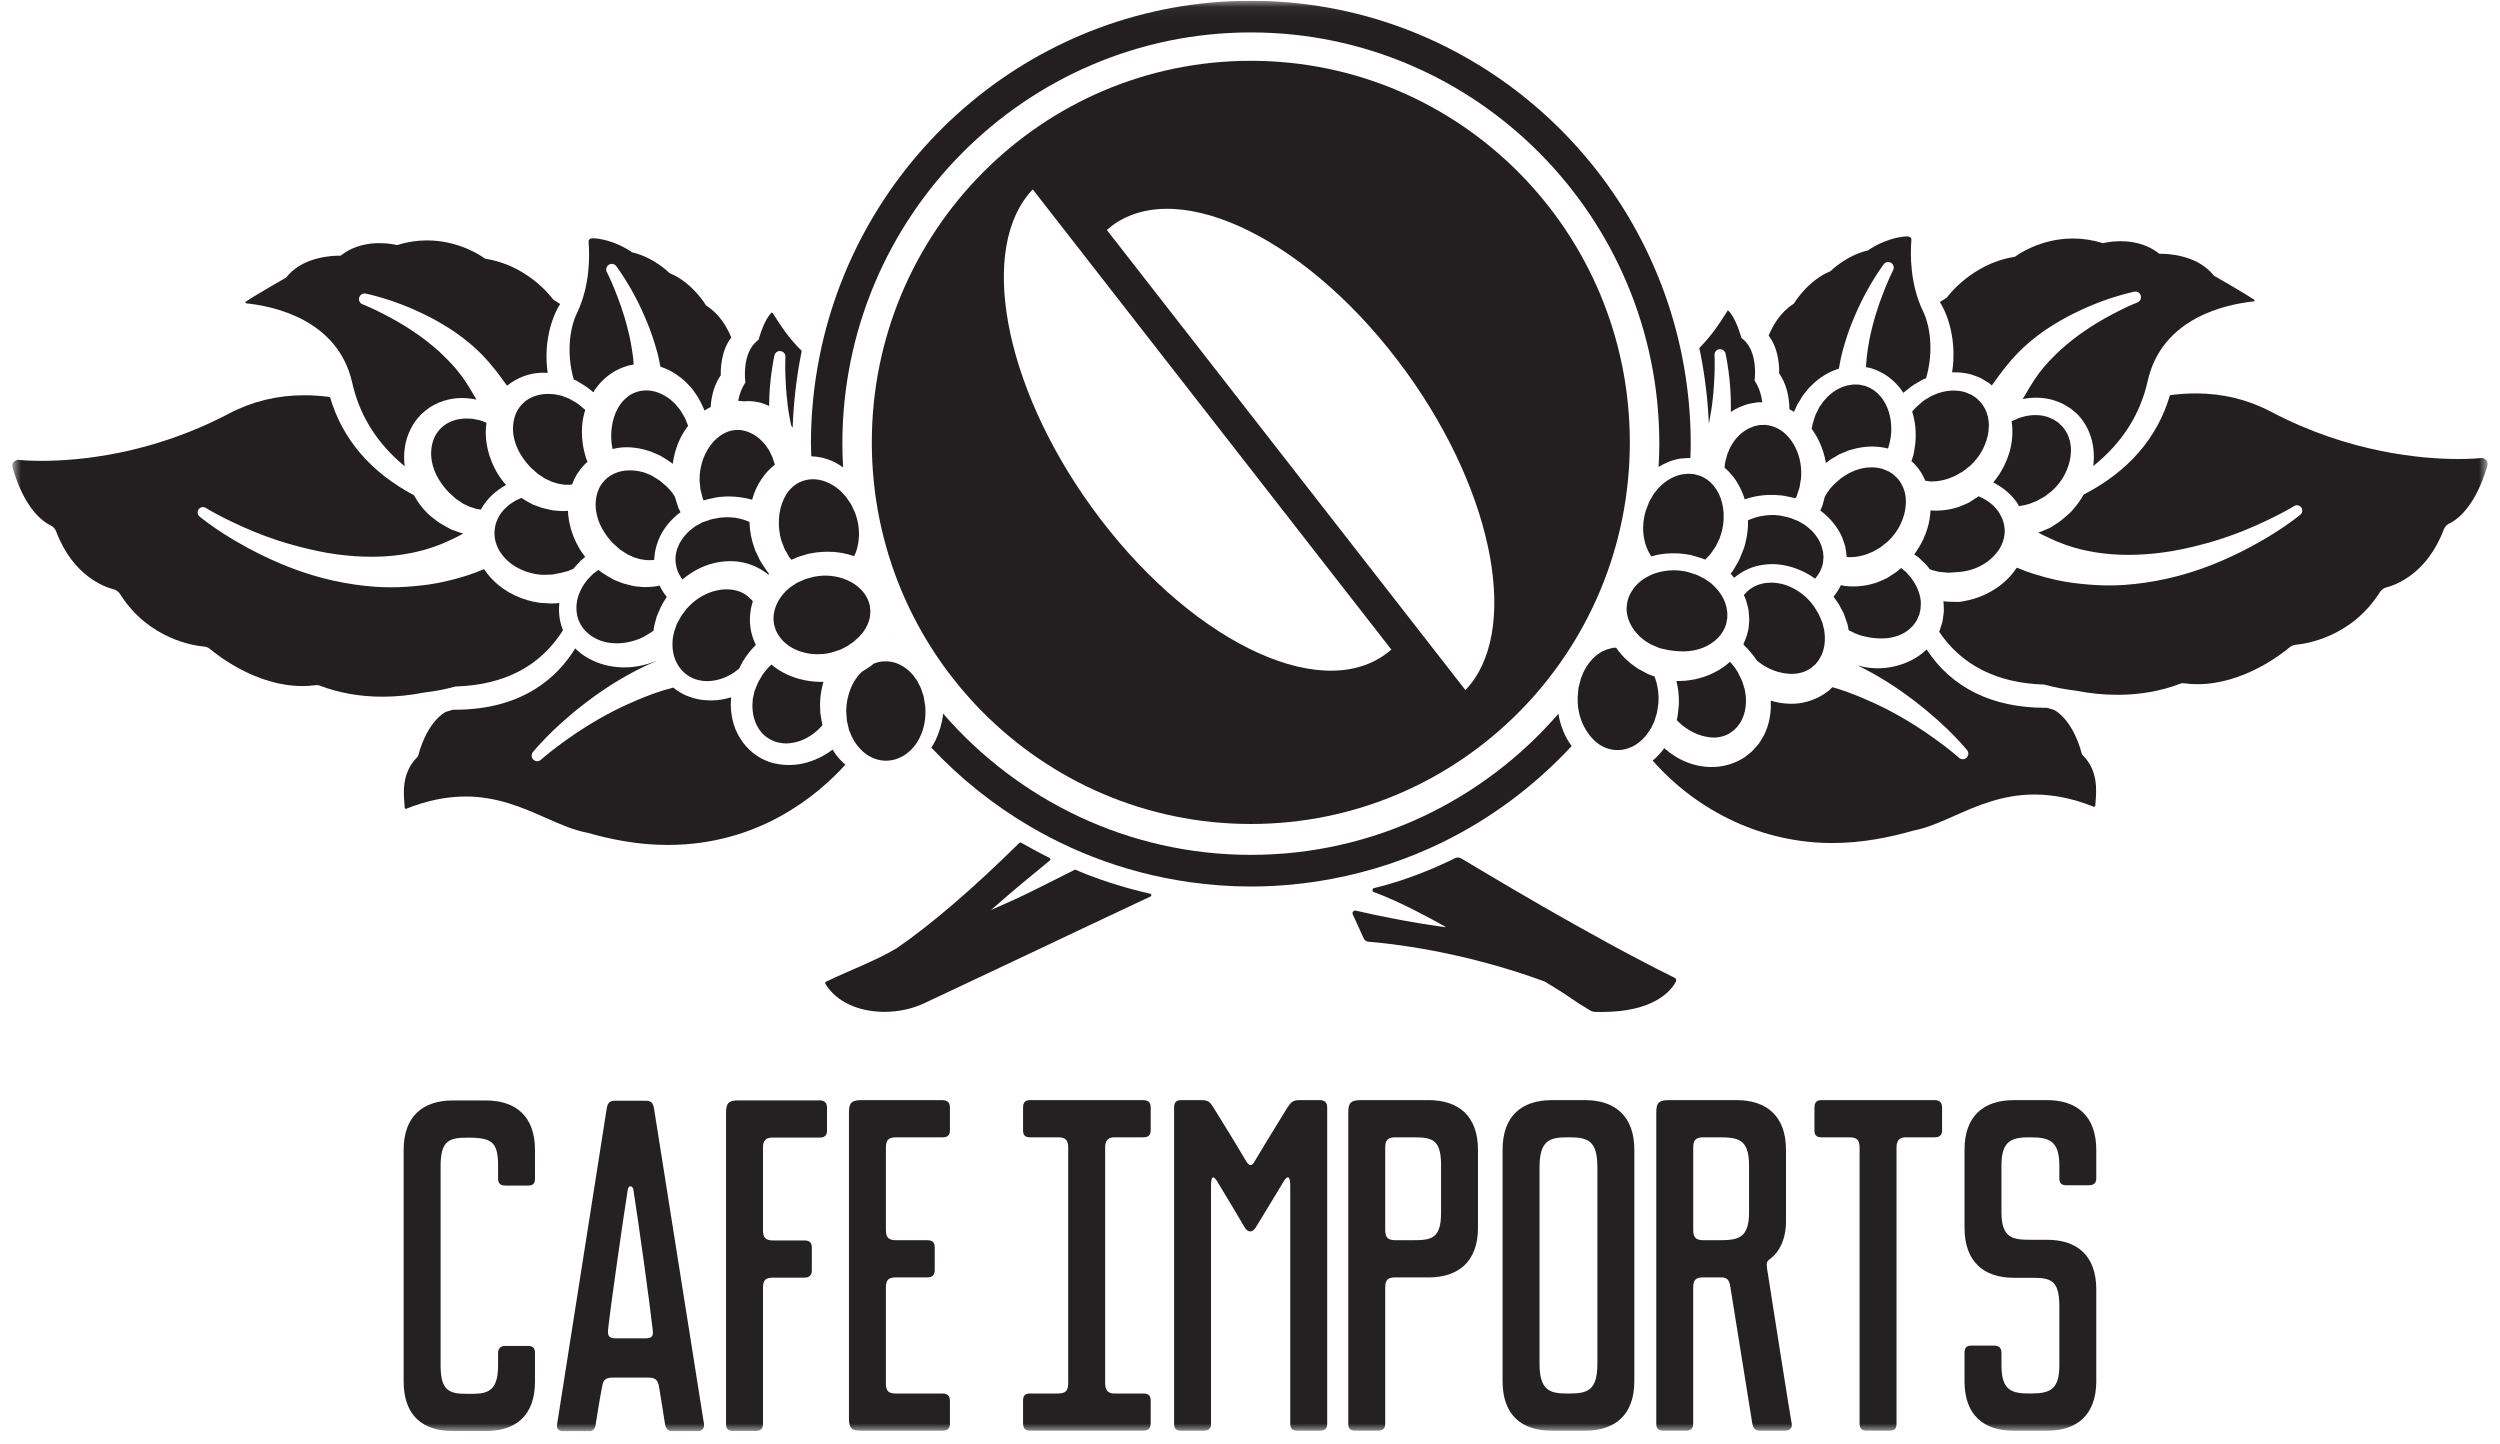 <svg width="180" height="104" viewBox="0 0 180 104" fill="none" xmlns="http://www.w3.org/2000/svg">
<g clip-path="url(#clip0_954_27415)">
<mask id="mask0_954_27415" style="mask-type:luminance" maskUnits="userSpaceOnUse" x="0" y="0" width="180" height="104">
<path d="M179.108 0.055H0.891V103.055H179.108V0.055Z" fill="white"/>
</mask>
<g mask="url(#mask0_954_27415)">
<path d="M34.974 79.232H32.609C30.452 79.232 29.062 80.362 29.062 82.802V99.464C29.062 101.934 30.451 103.035 32.609 103.035H34.974C37.131 103.035 38.52 101.934 38.52 99.464V97.441C38.52 97.085 38.401 96.906 38.018 96.906H36.393C36.039 96.906 35.861 97.084 35.861 97.441V98.334C35.861 100.357 34.915 100.357 33.733 100.357C32.433 100.357 31.724 100.237 31.724 98.334V83.934C31.724 82.029 32.433 81.911 33.733 81.911C35.447 81.911 35.861 82.267 35.861 83.934V84.857C35.861 85.213 36.038 85.362 36.393 85.362H38.018C38.373 85.362 38.52 85.213 38.52 84.857V82.803C38.52 80.363 37.132 79.232 34.974 79.232Z" fill="#242123"/>
<path d="M46.524 79.254H44.248C43.864 79.254 43.746 79.463 43.687 79.79L40.111 102.551C40.051 102.849 40.23 103.056 40.584 103.056H42.357C42.711 103.056 42.859 102.848 42.889 102.551C42.948 102.224 43.154 100.825 43.362 99.784C43.421 99.397 43.598 99.189 44.071 99.189H46.731C47.204 99.189 47.352 99.398 47.44 99.784C47.618 100.825 47.825 102.224 47.884 102.551C47.944 102.849 48.092 103.056 48.446 103.056H50.189C50.543 103.056 50.721 102.848 50.691 102.551L47.086 79.79C47.027 79.463 46.908 79.254 46.524 79.254ZM46.435 96.362H44.367C43.894 96.362 43.746 96.242 43.776 95.767C43.983 93.893 44.81 88.151 45.195 85.681C45.254 85.265 45.579 85.383 45.608 85.681C45.993 88.151 46.791 93.893 46.997 95.767C47.056 96.243 46.908 96.362 46.435 96.362Z" fill="#242123"/>
<path d="M59.014 79.227H53.162C52.453 79.227 52.275 79.434 52.275 80.119V102.522C52.275 102.879 52.423 103.028 52.777 103.028H54.402C54.758 103.028 54.935 102.879 54.935 102.522V92.734C54.935 92.169 55.112 91.991 55.673 91.991H57.919C58.273 91.991 58.451 91.812 58.451 91.455V89.818C58.451 89.461 58.274 89.312 57.919 89.312H55.673C55.112 89.312 54.935 89.104 54.935 88.569V82.648C54.935 82.112 55.112 81.905 55.673 81.905H59.012C59.368 81.905 59.545 81.756 59.545 81.399V79.763C59.545 79.407 59.369 79.227 59.014 79.227Z" fill="#242123"/>
<path d="M67.863 79.209H62.011C61.302 79.209 61.125 79.418 61.125 80.102V102.119C61.125 102.833 61.302 103.011 62.011 103.011H67.863C68.218 103.011 68.395 102.862 68.395 102.506V100.87C68.395 100.512 68.218 100.334 67.863 100.334H64.524C63.962 100.334 63.785 100.156 63.785 99.591V92.718C63.785 92.153 63.962 91.974 64.524 91.974H66.769C67.124 91.974 67.302 91.796 67.302 91.438V89.802C67.302 89.445 67.124 89.296 66.769 89.296H64.524C63.962 89.296 63.785 89.088 63.785 88.553V82.632C63.785 82.096 63.962 81.888 64.524 81.888H67.863C68.218 81.888 68.395 81.74 68.395 81.383V79.747C68.395 79.391 68.218 79.211 67.863 79.211V79.209Z" fill="#242123"/>
<path d="M95.027 79.209H93.549C93.076 79.209 92.928 79.388 92.692 79.745C91.865 81.084 90.683 83.018 90.298 83.672C90.121 83.97 89.944 83.94 89.766 83.672C89.234 82.78 88.14 80.965 87.372 79.745C87.136 79.358 86.988 79.209 86.515 79.209H85.037C84.682 79.209 84.535 79.388 84.535 79.745V102.506C84.535 102.862 84.683 103.011 85.037 103.011H86.662C87.016 103.011 87.194 102.862 87.194 102.506V85.369C87.194 84.625 87.371 84.655 87.608 85.012C88.377 86.262 89.174 87.631 89.617 88.374C89.853 88.761 90.179 88.761 90.415 88.374C90.917 87.571 91.657 86.321 92.454 85.012C92.691 84.656 92.898 84.625 92.898 85.369V102.506C92.898 102.862 93.046 103.011 93.4 103.011H95.026C95.38 103.011 95.558 102.862 95.558 102.506V79.745C95.558 79.388 95.382 79.209 95.027 79.209Z" fill="#242123"/>
<path d="M102.868 79.209H97.962C97.253 79.209 97.076 79.418 97.076 80.102V102.505C97.076 102.861 97.224 103.01 97.578 103.01H99.203C99.557 103.01 99.735 102.861 99.735 102.505V92.717C99.735 92.151 99.912 91.973 100.474 91.973H102.867C104.995 91.973 106.414 90.843 106.414 88.403V82.78C106.414 80.34 104.996 79.209 102.868 79.209ZM103.755 87.332C103.755 89.236 103.016 89.295 101.657 89.295H100.475C99.913 89.295 99.736 89.086 99.736 88.552V82.631C99.736 82.095 99.913 81.887 100.475 81.887H101.657C103.016 81.887 103.755 81.947 103.755 83.85V87.332Z" fill="#242123"/>
<path d="M114.126 79.209H111.732C109.575 79.209 108.186 80.34 108.186 82.78V99.441C108.186 101.91 109.574 103.011 111.732 103.011H114.126C116.254 103.011 117.672 101.91 117.672 99.441V82.78C117.672 80.34 116.254 79.209 114.126 79.209ZM115.012 98.161C115.012 100.066 114.362 100.333 113.003 100.333H112.826C111.526 100.333 110.846 100.066 110.846 98.161V84.059C110.846 82.155 111.526 81.887 112.826 81.887H113.003C114.362 81.887 115.012 82.155 115.012 84.059V98.161Z" fill="#242123"/>
<path d="M127.497 90.605C128.089 90.159 128.591 89.236 128.591 87.957V82.78C128.591 80.34 127.172 79.209 125.044 79.209H120.138C119.429 79.209 119.252 79.418 119.252 80.102V102.505C119.252 102.861 119.4 103.01 119.754 103.01H121.379C121.733 103.01 121.911 102.861 121.911 102.505V92.717C121.911 92.151 122.088 91.973 122.65 91.973H123.891C124.335 91.973 124.483 92.122 124.571 92.569L126.167 102.506C126.227 102.833 126.374 103.011 126.729 103.011H128.501C128.856 103.011 129.063 102.833 129.003 102.506C128.944 102.268 127.644 93.996 127.231 91.348C127.171 90.903 127.202 90.812 127.497 90.605ZM125.932 87.272C125.932 89.177 125.134 89.295 123.775 89.295H122.652C122.09 89.295 121.913 89.086 121.913 88.552V82.631C121.913 82.095 122.09 81.887 122.652 81.887H123.775C125.134 81.887 125.932 82.006 125.932 83.91V87.272Z" fill="#242123"/>
<path d="M139.3 79.209H131.143C130.789 79.209 130.641 79.388 130.641 79.745V81.381C130.641 81.737 130.789 81.886 131.143 81.886H133.152C133.713 81.886 133.89 82.094 133.89 82.63V102.505C133.89 102.861 134.068 103.01 134.423 103.01H136.048C136.402 103.01 136.55 102.861 136.55 102.505V82.63C136.55 82.154 136.727 81.916 137.14 81.886H139.297C139.652 81.886 139.83 81.737 139.83 81.381V79.745C139.83 79.388 139.653 79.209 139.297 79.209H139.3Z" fill="#242123"/>
<path d="M82.319 79.209H74.162C73.807 79.209 73.66 79.388 73.66 79.745V81.381C73.66 81.737 73.808 81.886 74.162 81.886H76.171C76.733 81.886 76.91 82.094 76.91 82.63V99.588C76.91 100.124 76.733 100.332 76.171 100.332H74.162C73.807 100.332 73.66 100.481 73.66 100.837V102.473C73.66 102.83 73.808 103.009 74.162 103.009H82.319C82.674 103.009 82.851 102.831 82.851 102.473V100.837C82.851 100.481 82.674 100.332 82.319 100.332H80.162C79.748 100.303 79.571 100.065 79.571 99.588V82.63C79.571 82.154 79.748 81.916 80.162 81.886H82.319C82.674 81.886 82.851 81.737 82.851 81.381V79.745C82.851 79.388 82.674 79.209 82.319 79.209Z" fill="#242123"/>
<path d="M147.387 79.209H144.993C142.836 79.209 141.446 80.339 141.446 82.779V88.402C141.446 90.842 142.836 92.002 144.993 92.002H146.293C147.593 92.002 148.273 92.121 148.273 94.025V98.309C148.273 100.125 147.534 100.332 146.145 100.332C144.845 100.332 144.106 100.124 144.106 98.309V97.417C144.106 97.061 143.928 96.881 143.573 96.881H141.947C141.563 96.881 141.445 97.059 141.445 97.417V99.44C141.445 101.91 142.835 103.011 144.992 103.011H147.385C149.514 103.011 150.932 101.91 150.932 99.44V92.835C150.932 90.365 149.514 89.264 147.385 89.264H146.233C144.933 89.264 144.105 89.175 144.105 87.27V83.909C144.105 82.124 144.843 81.886 146.144 81.886C147.533 81.886 148.272 82.124 148.272 83.909V84.831C148.272 85.188 148.42 85.337 148.774 85.337H150.399C150.754 85.337 150.931 85.188 150.931 84.831V82.778C150.931 80.338 149.513 79.207 147.385 79.207L147.387 79.209Z" fill="#242123"/>
<path d="M66.53 72.241C68.766 71.194 71.325 69.986 73.936 68.749C76.789 67.397 79.729 66.004 82.836 64.548C82.929 64.505 82.916 64.369 82.816 64.347C81.22 63.986 79.664 63.512 78.176 62.931C77.968 62.851 77.761 62.761 77.554 62.671L77.409 62.609L76.969 62.83C75.321 63.661 73.766 64.445 72.999 64.786L71.355 65.521L72.715 64.338C73.073 64.026 73.94 63.312 74.942 62.487L75.591 61.952C75.651 61.902 75.64 61.807 75.57 61.773C74.924 61.457 73.803 60.834 73.516 60.673C73.475 60.649 73.424 60.659 73.389 60.692C70.05 63.987 67.079 66.539 64.556 68.277L64.538 68.289L64.517 68.298C63.02 69.184 61.291 69.812 59.48 70.677C59.421 70.706 59.395 70.782 59.429 70.838C60.194 72.104 61.776 72.854 63.704 72.854C64.691 72.854 65.715 72.626 66.528 72.241H66.53Z" fill="#231F20"/>
<path d="M104.081 66.764L103.99 66.747C103.99 66.747 101.228 66.401 97.617 65.566C97.462 65.531 97.332 65.688 97.399 65.832L98.188 67.567C98.25 67.701 98.376 67.791 98.522 67.804C100.036 67.922 105.216 68.466 111.192 70.66L111.215 70.669L111.236 70.682C112.424 71.395 112.828 71.674 113.184 71.92C113.495 72.135 113.765 72.322 114.507 72.761C114.601 72.817 114.712 72.851 114.821 72.854C114.989 72.86 115.155 72.863 115.317 72.863C119.114 72.863 120.325 71.32 120.663 70.681C120.719 70.577 120.681 70.452 120.576 70.401C114.474 67.398 106.679 62.681 105.212 61.809C105.064 61.721 104.885 61.718 104.733 61.798C103.99 62.189 101.443 63.361 98.936 63.938C98.786 63.972 98.774 64.181 98.919 64.233C100.734 64.877 103.337 66.308 103.992 66.685C104.132 66.765 104.081 66.764 104.081 66.764Z" fill="#231F20"/>
<path d="M150.649 58.047C150.612 58.031 150.684 58.059 150.684 58.059C150.699 58.065 150.715 58.071 150.732 58.077C150.884 58.131 150.855 57.967 150.855 57.967L150.864 57.977C150.869 57.904 150.872 57.838 150.879 57.754C150.95 56.906 151.069 55.484 149.953 54.371C149.887 54.305 149.872 54.23 149.867 54.202C149.846 54.113 149.323 51.965 147.922 51.124C147.657 51.05 147.473 50.989 147.392 50.962H147.25C143.446 50.962 140.504 49.511 138.719 46.76C138.368 47.099 137.952 47.386 137.497 47.6C136.762 47.943 135.987 48.116 135.192 48.116C134.785 48.116 134.378 48.069 134.012 47.977C133.917 47.955 133.822 47.929 133.73 47.901C135.103 48.569 136.459 49.412 137.77 50.411C139.139 51.455 140.089 52.356 140.645 52.929C141.281 53.582 141.613 53.987 141.627 54.005C141.767 54.173 141.745 54.428 141.576 54.571C141.504 54.631 141.413 54.665 141.319 54.665C141.221 54.665 141.125 54.628 141.051 54.563C141.046 54.557 140.671 54.218 139.98 53.69C139.129 53.053 138.171 52.366 136.947 51.666C136.263 51.267 135.542 50.897 134.802 50.562C134.084 50.24 133.228 49.873 132.329 49.593C132.218 49.557 132.104 49.527 131.99 49.497C131.969 49.491 131.947 49.486 131.926 49.48L131.76 49.647L131.753 49.654L131.74 49.666L131.68 49.719L131.67 49.727L131.644 49.746L131.612 49.769L131.546 49.818L131.412 49.914C131.317 49.986 131.213 50.052 131.105 50.107C130.469 50.474 129.729 50.672 128.978 50.672C128.877 50.672 128.778 50.668 128.68 50.661C128.285 50.642 127.891 50.57 127.491 50.441C127.549 51.308 127.38 52.191 127.005 52.937L126.905 53.107C126.821 53.253 126.733 53.403 126.629 53.553C126.443 53.776 126.267 53.969 126.103 54.132L126.093 54.142L126.081 54.151L125.765 54.402L125.661 54.486L125.577 54.544L125.567 54.551L125.539 54.568L125.502 54.589L125.431 54.629L125.288 54.71C125.187 54.771 125.075 54.826 124.964 54.868C124.432 55.103 123.843 55.226 123.224 55.226C122.984 55.226 122.743 55.207 122.508 55.17C121.826 55.059 121.169 54.81 120.605 54.451C120.328 54.279 120.068 54.084 119.826 53.867C119.581 54.209 119.301 54.51 118.992 54.764C122.325 58.539 127.023 60.698 131.926 60.698C132.951 60.698 134.004 60.607 135.054 60.426C135.986 60.267 136.855 60.067 137.711 59.816L137.724 59.812L137.737 59.81C138.709 59.628 139.678 59.199 140.704 58.744C142.331 58.023 144.176 57.206 146.478 57.206C147.83 57.206 149.197 57.482 150.65 58.045L150.649 58.047Z" fill="#231F20"/>
<path d="M178.911 33.058L178.873 33.04L178.843 33.012C178.815 32.985 178.783 32.972 178.747 32.972C178.387 33.007 177.807 33.048 177.01 33.048C174.38 33.048 169.13 32.607 163.514 29.645C161.853 28.769 160.029 28.325 158.091 28.325C157.489 28.325 156.865 28.367 156.237 28.453C155.329 31.539 153.24 33.945 150.028 35.606C149.985 35.682 149.941 35.753 149.899 35.821C149.694 36.164 149.431 36.488 149.321 36.612L149.135 36.827L149.123 36.842L149.099 36.865L148.826 37.11C148.784 37.145 148.742 37.183 148.696 37.224C148.525 37.375 148.29 37.582 148.048 37.718L147.83 37.86L147.701 37.941L147.666 37.962L147.658 37.967L147.634 37.981L147.568 38.016L147.561 38.02L147.543 38.028L147.454 38.066C147.384 38.095 147.32 38.123 147.254 38.151C147.105 38.217 146.939 38.29 146.754 38.344C146.993 38.476 147.219 38.589 147.441 38.69C148.309 39.113 149.194 39.423 150.076 39.614C151.067 39.837 152.138 39.95 153.26 39.95C154.053 39.95 154.874 39.894 155.7 39.782C156.649 39.664 157.549 39.45 158.317 39.261C159.103 39.064 159.88 38.827 160.625 38.557C161.985 38.073 163.08 37.55 163.973 37.101C164.744 36.706 165.173 36.437 165.177 36.434C165.238 36.396 165.308 36.376 165.38 36.376C165.514 36.376 165.635 36.444 165.705 36.557C165.807 36.72 165.772 36.937 165.622 37.06C165.606 37.074 165.202 37.407 164.453 37.922C163.789 38.378 162.678 39.08 161.156 39.827C159.447 40.667 157.724 41.285 156.034 41.661C154.998 41.892 153.959 42.045 152.946 42.114C152.596 42.138 152.232 42.151 151.866 42.151C151.167 42.151 150.43 42.106 149.677 42.019C148.64 41.911 147.546 41.676 146.426 41.32C146.029 41.197 145.629 41.049 145.208 40.87C145.189 40.901 145.17 40.93 145.151 40.958C144.788 41.491 144.311 41.959 143.735 42.347C143.288 42.645 142.819 42.88 142.376 43.027C142.023 43.156 141.611 43.249 141.424 43.278L141.147 43.328L141.124 43.331L141.077 43.336L140.709 43.333C140.65 43.33 140.592 43.33 140.529 43.328C140.358 43.327 140.139 43.322 139.926 43.292C139.928 43.304 139.929 43.316 139.931 43.328L139.942 43.526C139.951 43.687 139.961 43.853 139.957 44.028C139.932 44.259 139.898 44.527 139.852 44.769L139.849 44.783L139.845 44.797L139.787 44.985L139.687 45.313L139.684 45.324L139.677 45.342L139.651 45.405L139.648 45.413L139.636 45.439L139.618 45.475L139.615 45.482C141.245 47.9 143.78 49.179 147.148 49.287H147.179L147.209 49.296C147.924 49.491 148.682 49.636 149.463 49.729C150.471 49.928 151.47 50.027 152.455 50.027C154.072 50.027 155.597 49.757 156.985 49.225C157.042 49.203 157.103 49.192 157.171 49.192C157.211 49.192 157.251 49.197 157.29 49.202C157.597 49.242 157.913 49.262 158.228 49.262C161.537 49.262 164.335 47.045 164.862 46.6C164.984 46.497 165.134 46.435 165.294 46.421C165.942 46.365 169.274 45.925 171.348 42.64C171.457 42.467 171.622 42.344 171.814 42.294C172.479 42.125 174.742 41.324 175.948 38.132C176.022 37.935 176.163 37.779 176.345 37.695C176.781 37.492 177.888 36.778 178.749 34.545C178.872 34.225 178.979 33.913 179.073 33.591C179.148 33.338 179.087 33.142 178.907 33.056L178.911 33.058Z" fill="#231F20"/>
<path d="M140.553 26.811C140.619 26.809 140.683 26.807 140.748 26.807C141.175 26.807 141.586 26.863 141.966 26.974L142.156 27.043C142.297 27.094 142.443 27.146 142.589 27.212L142.602 27.218L142.614 27.225L142.752 27.305C142.901 27.392 143.051 27.479 143.188 27.567L143.203 27.576L143.214 27.586L143.412 27.749L143.509 27.614C143.813 27.188 144.071 26.842 144.317 26.526C144.673 26.079 144.969 25.736 145.252 25.448C145.821 24.857 146.465 24.317 147.276 23.75C148.04 23.249 148.693 22.87 149.279 22.586C150.617 21.917 151.73 21.532 152.428 21.327C153.198 21.096 153.654 21.005 153.673 21.001C153.697 20.996 153.726 20.993 153.753 20.993C153.941 20.993 154.106 21.127 154.144 21.312C154.185 21.504 154.082 21.699 153.898 21.773C153.89 21.776 153.475 21.934 152.789 22.27C151.997 22.665 151.063 23.149 150.026 23.875C149.534 24.205 149.012 24.617 148.376 25.175C147.852 25.672 147.294 26.218 146.836 26.835C146.585 27.165 146.371 27.5 146.178 27.814L145.903 28.28L145.637 28.73C145.957 28.667 146.279 28.634 146.6 28.634C147.029 28.634 147.446 28.692 147.841 28.807C147.918 28.835 147.977 28.856 148.035 28.877C148.173 28.926 148.317 28.978 148.459 29.042L148.473 29.048L148.485 29.055L148.652 29.152C148.788 29.23 148.923 29.309 149.051 29.389L149.065 29.398L149.078 29.408L149.162 29.476L149.494 29.749L149.502 29.756L149.516 29.768L149.551 29.801L149.559 29.808L149.579 29.831L149.603 29.856L149.654 29.914L149.753 30.027C149.829 30.107 149.9 30.198 149.962 30.294C150.527 31.077 150.699 31.923 150.741 32.494C150.77 32.847 150.761 33.203 150.714 33.556C152.776 31.912 154.095 29.852 154.637 27.422C155.66 22.859 160.319 21.901 162.274 21.701C162.287 21.7 162.308 21.698 162.322 21.662C162.33 21.642 162.338 21.606 162.303 21.581C162.046 21.403 161.451 21.04 160.579 20.531C159.969 20.174 159.444 19.875 159.444 19.875L159.399 19.848L159.367 19.807C159.318 19.744 159.264 19.686 159.211 19.629C158.016 18.339 156.026 18.274 155.638 18.274H155.574L155.495 18.277L155.428 18.237L155.415 18.228L155.398 18.216C154.491 17.514 153.418 17.367 152.677 17.367C151.997 17.367 151.512 17.488 151.492 17.493L151.436 17.507L151.378 17.497L151.367 17.495L151.351 17.491C150.659 17.278 149.957 17.172 149.254 17.172C146.851 17.172 145.2 18.397 145.13 18.448L145.087 18.481L145.035 18.494L145.024 18.497L145.006 18.5C141.965 18.986 140.219 21.363 140.202 21.387L140.177 21.422L140.142 21.448C139.983 21.547 139.829 21.645 139.67 21.75C140.307 22.747 140.889 24.631 140.552 26.809L140.553 26.811Z" fill="#231F20"/>
<path d="M128.101 26.882C128.575 27.573 128.823 28.439 128.84 29.461C128.957 29.523 129.067 29.588 129.171 29.654C129.289 29.364 129.415 29.082 129.573 28.862L129.717 28.622L129.755 28.558C129.766 28.542 129.777 28.523 129.79 28.504L129.797 28.493L129.818 28.467L129.844 28.433L129.946 28.305C129.999 28.243 130.041 28.188 130.083 28.132C130.178 28.01 130.276 27.882 130.408 27.771C130.974 27.194 131.664 26.767 132.4 26.544C132.464 26.153 132.545 25.752 132.644 25.349C132.887 24.465 133.127 23.746 133.379 23.143C133.942 21.75 134.523 20.719 134.911 20.1C135.336 19.413 135.618 19.04 135.63 19.025C135.703 18.926 135.823 18.865 135.95 18.865C136.037 18.865 136.119 18.892 136.189 18.944C136.345 19.059 136.396 19.279 136.306 19.453C136.302 19.461 136.096 19.855 135.803 20.566C135.47 21.389 135.089 22.374 134.788 23.611C134.636 24.189 134.515 24.846 134.407 25.684C134.382 25.962 134.363 26.207 134.348 26.435L134.608 26.484L134.671 26.498L134.685 26.502L134.698 26.506L134.751 26.525L134.819 26.548L134.96 26.598C135.065 26.631 135.17 26.676 135.268 26.727C135.95 27.037 136.573 27.573 137.004 28.228C137.016 28.246 137.029 28.265 137.041 28.283L137.143 28.201C137.449 27.951 137.767 27.692 138.086 27.536L138.327 27.394L138.391 27.356C138.476 27.31 138.495 27.305 138.514 27.299L138.677 27.232C139.262 25.224 138.935 23.396 138.468 22.428C137.525 20.48 137.533 18.358 137.621 17.268C137.626 17.207 137.611 17.157 137.575 17.117C137.519 17.056 137.418 17.019 137.303 17.019H137.27C136.858 17.045 136.438 17.131 135.986 17.284C135.127 17.573 134.541 17.997 134.534 18.002L134.491 18.033L134.439 18.045C132.918 18.41 131.839 19.482 131.828 19.493L131.791 19.53L131.741 19.551C130.153 20.214 129.204 21.788 129.195 21.805L129.163 21.859L129.11 21.894C128.185 22.489 127.644 23.431 127.342 24.168C128.096 25.133 128.112 26.503 128.1 26.884L128.101 26.882Z" fill="#231F20"/>
<path d="M122.434 25.456C122.762 27.12 122.964 28.811 123.038 30.502C123.076 30.324 123.108 30.153 123.135 29.987C123.366 28.733 123.419 27.676 123.451 26.784C123.473 26.017 123.445 25.572 123.445 25.568C123.431 25.346 123.599 25.154 123.819 25.14H123.821C124.03 25.14 124.194 25.271 124.236 25.453C124.24 25.472 124.346 25.928 124.454 26.731C124.545 27.376 124.643 28.384 124.623 29.66C124.811 29.533 124.999 29.425 125.192 29.336L125.374 29.264C125.523 29.206 125.677 29.145 125.841 29.095C126.095 29.043 126.337 28.995 126.561 28.967L126.577 28.965H126.594L126.855 28.964H126.887C126.815 28.399 126.645 27.902 126.379 27.483L126.327 27.399L126.34 27.302C126.343 27.282 126.597 25.279 125.45 24.382L125.38 24.327L125.356 24.241C125.353 24.231 125.061 23.182 124.627 22.585C124.561 22.494 124.499 22.424 124.438 22.369C124.419 22.361 124.403 22.36 124.389 22.367C124.333 22.451 124.266 22.556 124.187 22.679C123.838 23.231 123.261 24.141 122.348 25.059C122.353 25.081 122.358 25.104 122.363 25.126C122.388 25.236 122.412 25.345 122.434 25.456Z" fill="#231F20"/>
<path d="M145.188 36.14L145.223 36.196C145.273 36.278 145.323 36.359 145.372 36.441C145.64 36.408 145.88 36.345 146.068 36.291C146.165 36.264 146.253 36.227 146.349 36.186C146.431 36.152 146.51 36.118 146.588 36.093L146.624 36.08L146.737 36.014L146.789 35.986L146.984 35.878C147.202 35.771 147.303 35.687 147.392 35.612C147.446 35.567 147.493 35.529 147.544 35.495L147.702 35.377L147.754 35.327L147.87 35.215L147.912 35.175L147.984 35.105L148.069 35.008L148.102 34.971C148.164 34.901 148.229 34.83 148.296 34.733C148.493 34.482 148.668 34.175 148.814 33.829C148.997 33.382 149.094 32.96 149.107 32.541C149.123 32.288 149.087 32.028 149.048 31.803C148.971 31.537 148.897 31.299 148.763 31.091L148.755 31.079L148.748 31.066C148.724 31.019 148.693 30.971 148.657 30.926L148.583 30.825L148.548 30.777L148.535 30.759L148.332 30.558L148.204 30.433L148.113 30.372L147.867 30.208C147.794 30.172 147.716 30.14 147.637 30.108C147.57 30.08 147.504 30.052 147.439 30.023C147.181 29.935 146.873 29.886 146.549 29.886C146.225 29.886 145.883 29.937 145.556 30.039L145.541 30.044L145.525 30.047C145.444 30.062 145.354 30.102 145.259 30.145C145.192 30.175 145.126 30.206 145.057 30.23L144.944 30.279C144.933 30.283 144.924 30.287 144.916 30.29L144.878 30.313L144.838 30.337C144.856 30.459 144.87 30.578 144.878 30.697C144.927 31.354 144.849 32.031 144.652 32.656C144.49 33.167 144.271 33.642 144.021 34.031C143.852 34.312 143.644 34.581 143.514 34.736C144.2 35.085 144.772 35.566 145.188 36.14Z" fill="#231F20"/>
<path d="M138.506 40.486C138.617 40.589 138.731 40.695 138.828 40.833C138.863 40.875 138.894 40.918 138.925 40.963C138.928 40.968 138.932 40.972 138.935 40.977C138.969 40.991 139.002 41.005 139.036 41.018C139.142 41.062 139.246 41.085 139.357 41.11C139.433 41.127 139.507 41.144 139.578 41.166L139.596 41.171H139.606L139.666 41.178L139.755 41.187L140.031 41.214C140.136 41.23 140.218 41.237 140.296 41.237C140.386 41.237 140.455 41.228 140.516 41.221C140.581 41.213 140.638 41.207 140.695 41.207L140.907 41.195L141.15 41.172L141.306 41.156L141.43 41.133L141.479 41.125C141.568 41.11 141.661 41.094 141.771 41.06C142.221 40.946 143.053 40.643 143.712 39.861C143.944 39.588 144.235 39.141 144.317 38.545C144.331 38.475 144.336 38.422 144.336 38.369L144.341 38.245L144.344 38.188V38.173L144.311 37.916L144.285 37.718C144.272 37.677 144.258 37.638 144.245 37.6C144.217 37.517 144.19 37.436 144.165 37.349C144.134 37.281 144.096 37.212 144.059 37.141C144.025 37.077 143.992 37.014 143.96 36.949C143.658 36.454 143.149 36.028 142.539 35.771L142.523 35.764L142.508 35.754C142.493 35.745 142.477 35.737 142.459 35.73C142.374 35.796 142.271 35.868 142.167 35.926L141.948 36.066L141.819 36.147L141.784 36.169L141.777 36.173L141.754 36.187L141.693 36.219L141.683 36.224L141.667 36.231L141.573 36.272C141.501 36.3 141.435 36.33 141.368 36.359C141.196 36.434 141.002 36.52 140.78 36.573C140.338 36.7 139.869 36.766 139.398 36.766C139.264 36.766 139.13 36.761 138.996 36.75C138.975 37.2 138.898 37.645 138.771 38.056C138.611 38.567 138.395 39.045 138.145 39.438C138.039 39.618 137.922 39.784 137.824 39.913C137.827 39.916 137.832 39.921 137.832 39.921L138.058 40.081L138.117 40.123L138.128 40.131L138.145 40.145L138.178 40.175L138.184 40.179L138.203 40.197L138.232 40.225L138.349 40.339C138.406 40.398 138.456 40.444 138.506 40.492V40.486Z" fill="#231F20"/>
<path d="M138.158 29.146C138.084 29.214 138.01 29.281 137.933 29.346C137.897 29.388 137.853 29.435 137.808 29.484C137.764 29.531 137.717 29.582 137.676 29.63C137.91 30.377 137.943 31.044 137.928 31.482C137.922 31.886 137.858 32.291 137.825 32.449L137.772 32.728L137.769 32.743L137.762 32.772L137.651 33.117C137.641 33.145 137.631 33.175 137.621 33.204L137.709 33.276L137.717 33.282L137.73 33.294L137.772 33.335L137.78 33.342L137.8 33.364L137.826 33.394L137.878 33.45L137.981 33.567C138.059 33.65 138.133 33.743 138.195 33.839C138.354 34.058 138.496 34.315 138.623 34.613C138.702 34.626 138.781 34.637 138.86 34.647L138.983 34.663C139.018 34.665 139.074 34.666 139.127 34.666C139.528 34.666 139.901 34.573 140.182 34.492C140.28 34.465 140.371 34.427 140.466 34.385C140.546 34.352 140.622 34.319 140.699 34.294L140.733 34.281L140.814 34.234L140.848 34.214L141.093 34.077C141.311 33.97 141.411 33.885 141.499 33.81C141.552 33.764 141.599 33.726 141.651 33.693L141.807 33.575L141.975 33.411L142.03 33.358L142.088 33.301L142.109 33.275L142.173 33.202L142.208 33.163C142.269 33.094 142.333 33.023 142.397 32.928C142.592 32.677 142.766 32.37 142.909 32.025C143.09 31.581 143.184 31.161 143.195 30.743C143.21 30.494 143.175 30.245 143.133 30.011C143.056 29.747 142.981 29.511 142.849 29.307L142.841 29.294L142.834 29.281C142.811 29.235 142.781 29.189 142.744 29.144L142.671 29.044L142.637 28.996L142.625 28.98L142.416 28.776L142.293 28.656L141.962 28.437C141.891 28.403 141.813 28.37 141.736 28.339C141.67 28.312 141.603 28.284 141.539 28.255C141.284 28.169 140.981 28.12 140.66 28.12C140.339 28.12 140 28.171 139.676 28.271L139.66 28.276L139.644 28.279C139.564 28.293 139.475 28.334 139.382 28.376C139.315 28.407 139.249 28.436 139.18 28.462L139.067 28.509L139.054 28.515L139.046 28.517L139.004 28.543L138.749 28.699C138.5 28.83 138.333 28.982 138.156 29.143L138.158 29.146Z" fill="#231F20"/>
<path d="M131.465 33.336C131.666 33.174 131.868 33.027 132.068 32.927L132.307 32.783L132.371 32.745C132.393 32.731 132.414 32.721 132.431 32.712L132.443 32.705L132.457 32.699L132.511 32.676L132.664 32.612C132.74 32.584 132.803 32.556 132.867 32.528C133.006 32.467 133.15 32.404 133.315 32.371C133.801 32.225 134.296 32.151 134.786 32.151C135.181 32.151 135.567 32.2 135.933 32.296L135.954 32.245L136.019 32.015C136.05 31.913 136.071 31.821 136.084 31.742L136.096 31.682C136.115 31.588 136.134 31.489 136.143 31.37C136.186 31.066 136.181 30.703 136.134 30.305C136.075 29.839 135.938 29.409 135.729 29.026C135.544 28.691 135.207 28.23 134.66 27.944C134.599 27.908 134.548 27.884 134.491 27.864L134.373 27.818L134.319 27.795L134.304 27.789L134.088 27.743L133.844 27.691L133.438 27.685C133.346 27.694 133.252 27.711 133.157 27.728C133.1 27.738 133.041 27.748 132.984 27.757C132.409 27.902 131.842 28.258 131.413 28.756L131.401 28.769L131.388 28.781C131.328 28.835 131.275 28.914 131.218 28.998C131.177 29.059 131.137 29.118 131.092 29.174L131.02 29.273L131.008 29.291L130.989 29.329L130.855 29.597C130.711 29.845 130.651 30.056 130.585 30.281C130.558 30.375 130.531 30.468 130.5 30.562C130.491 30.616 130.478 30.681 130.465 30.749C130.457 30.791 130.447 30.833 130.439 30.876C130.664 31.183 130.855 31.506 131.007 31.838C131.225 32.322 131.378 32.816 131.451 33.269C131.455 33.291 131.459 33.313 131.463 33.336H131.465Z" fill="#231F20"/>
<path d="M132.697 44.071L132.732 44.138L132.737 44.148L132.746 44.167L132.768 44.219L132.771 44.227L132.78 44.255L132.793 44.293L132.85 44.452C132.874 44.531 132.899 44.597 132.923 44.664C132.979 44.814 133.036 44.969 133.061 45.146C133.077 45.207 133.09 45.292 133.103 45.379C133.168 45.413 133.224 45.438 133.28 45.462C133.344 45.489 133.4 45.514 133.45 45.543L133.558 45.595L133.617 45.624L133.637 45.63L133.85 45.708L133.925 45.736L133.985 45.757L134.114 45.789L134.163 45.801C134.25 45.825 134.341 45.848 134.456 45.865C134.751 45.931 135.095 45.965 135.473 45.969H135.5C135.923 45.969 136.328 45.897 136.701 45.753C137.155 45.584 137.542 45.301 137.825 44.931C137.87 44.881 137.898 44.84 137.924 44.794L137.986 44.694L138.016 44.648L138.025 44.633L138.03 44.621L138.037 44.605L138.197 44.221L138.218 44.121C138.236 44.035 138.253 43.951 138.277 43.862C138.284 43.793 138.286 43.72 138.29 43.646C138.293 43.574 138.296 43.501 138.302 43.429C138.292 42.882 138.071 42.266 137.681 41.721L137.671 41.708L137.663 41.694C137.625 41.623 137.56 41.553 137.492 41.48C137.443 41.426 137.393 41.373 137.348 41.316L137.268 41.224L137.245 41.196L137.243 41.194L137.219 41.174L136.99 40.984C136.954 40.95 136.919 40.921 136.885 40.895C136.722 41.039 136.512 41.22 136.295 41.342L136.152 41.437L136.077 41.485L136.033 41.514L135.948 41.567L135.916 41.587L135.91 41.592L135.887 41.606L135.827 41.639L135.817 41.644L135.802 41.651L135.707 41.694C135.634 41.724 135.568 41.754 135.501 41.785C135.331 41.862 135.14 41.949 134.921 42.006C134.445 42.15 133.946 42.225 133.447 42.225C133.264 42.225 133.079 42.215 132.897 42.194C132.78 42.187 132.661 42.162 132.543 42.134C132.4 42.428 132.224 42.706 132.018 42.961C132.234 43.252 132.443 43.547 132.566 43.827L132.698 44.074L132.697 44.071Z" fill="#231F20"/>
<path d="M132.648 38.728L132.715 38.917C132.767 39.067 132.821 39.221 132.864 39.386C132.907 39.635 132.944 39.874 132.964 40.096C132.969 40.096 132.974 40.097 132.979 40.098L133.107 40.114C133.139 40.116 133.19 40.118 133.241 40.118C133.656 40.118 134.045 40.015 134.3 39.938C134.4 39.911 134.49 39.87 134.587 39.829C134.666 39.794 134.741 39.761 134.816 39.736L134.849 39.723L134.944 39.666L135.027 39.618L135.207 39.514C135.423 39.402 135.521 39.315 135.607 39.238C135.659 39.193 135.705 39.152 135.755 39.119L135.907 38.999L136.034 38.871L136.073 38.831L136.117 38.787L136.184 38.719L136.215 38.68L136.265 38.619L136.295 38.584C136.356 38.513 136.418 38.439 136.483 38.341C136.671 38.088 136.837 37.779 136.971 37.432C137.137 36.999 137.221 36.57 137.223 36.158C137.23 35.795 137.17 35.262 136.847 34.754C136.813 34.69 136.783 34.648 136.747 34.605L136.672 34.509L136.638 34.463L136.626 34.449L136.351 34.191L136.292 34.136L136.223 34.093L135.973 33.936C135.905 33.904 135.832 33.876 135.758 33.846C135.691 33.82 135.623 33.794 135.558 33.766C135.322 33.691 135.04 33.649 134.745 33.649C134.409 33.649 134.072 33.704 133.746 33.811L133.73 33.816L133.714 33.819C133.636 33.834 133.552 33.875 133.462 33.917C133.397 33.949 133.331 33.979 133.264 34.005L133.153 34.053L133.13 34.063L133.099 34.084L132.845 34.243C132.596 34.38 132.436 34.527 132.266 34.683C132.192 34.75 132.12 34.816 132.043 34.881C132.008 34.921 131.965 34.967 131.921 35.016C131.846 35.096 131.753 35.198 131.714 35.258C131.605 35.402 131.514 35.539 131.432 35.685C131.419 35.708 131.409 35.73 131.399 35.75C131.393 35.763 131.387 35.775 131.379 35.788V35.793C131.37 35.827 131.362 35.861 131.351 35.893L131.322 36.005L131.286 36.144L131.251 36.28L131.239 36.325L131.236 36.336L131.226 36.366L131.204 36.429L131.201 36.438L131.193 36.456L131.158 36.54C131.124 36.614 131.093 36.686 131.062 36.758C131.784 37.294 132.336 37.977 132.65 38.729L132.648 38.728Z" fill="#231F20"/>
<path d="M126.527 30.637C126.447 30.657 126.368 30.678 126.286 30.694C126.219 30.718 126.152 30.747 126.085 30.776C126.022 30.802 125.96 30.829 125.898 30.853C125.377 31.12 124.931 31.565 124.639 32.108L124.63 32.124L124.619 32.139C124.575 32.199 124.542 32.283 124.507 32.371C124.481 32.438 124.455 32.505 124.424 32.568L124.377 32.675L124.371 32.688L124.362 32.723L124.286 33.013C124.2 33.271 124.181 33.467 124.166 33.67C124.552 33.996 124.883 34.392 125.127 34.821C125.334 35.175 125.5 35.556 125.622 35.955C125.635 35.95 125.647 35.946 125.66 35.942C126.059 35.799 126.507 35.702 126.987 35.658C127.15 35.641 127.319 35.633 127.488 35.633C127.554 35.633 127.619 35.634 127.685 35.637H127.689C127.844 35.637 127.966 35.648 128.095 35.66C128.165 35.666 128.24 35.673 128.326 35.678H128.343L128.361 35.682L128.53 35.715C128.781 35.763 129.038 35.812 129.276 35.878C129.298 35.834 129.321 35.791 129.344 35.749L129.366 35.708L129.407 35.581L129.461 35.415L129.492 35.317C129.579 35.09 129.595 34.953 129.609 34.833C129.617 34.763 129.626 34.701 129.64 34.641L129.675 34.446L129.685 34.204C129.692 34.097 129.692 34.003 129.685 33.923L129.683 33.865C129.68 33.768 129.677 33.669 129.657 33.549C129.626 33.228 129.54 32.881 129.404 32.526C129.239 32.098 129.006 31.721 128.713 31.407C128.378 31.031 127.936 30.765 127.464 30.652C127.397 30.631 127.345 30.621 127.29 30.616L127.17 30.6L127.114 30.591H127.092L126.647 30.607C126.606 30.617 126.567 30.627 126.527 30.637Z" fill="#231F20"/>
<path d="M130.038 37.862L130.023 37.852L130.01 37.84C129.952 37.786 129.869 37.742 129.781 37.694C129.718 37.66 129.654 37.625 129.594 37.587L129.488 37.526L129.461 37.511L129.431 37.5L129.152 37.391C128.894 37.272 128.677 37.228 128.448 37.181C128.35 37.162 128.254 37.142 128.155 37.118C128.107 37.114 128.051 37.108 127.994 37.102C127.898 37.092 127.794 37.079 127.706 37.079C127.69 37.079 127.674 37.079 127.659 37.081H127.645L127.631 37.082H127.577C127.43 37.082 127.282 37.092 127.135 37.11C126.773 37.15 126.442 37.228 126.15 37.341C126.051 37.376 125.954 37.416 125.856 37.46C125.862 37.697 125.854 37.929 125.833 38.14C125.8 38.545 125.71 38.944 125.667 39.098L125.595 39.374L125.591 39.39L125.581 39.42L125.451 39.754C125.428 39.807 125.407 39.86 125.384 39.919C125.303 40.126 125.19 40.41 125.035 40.642L124.974 40.749L124.904 40.869L124.856 40.953L124.83 40.997L124.81 41.031L124.804 41.042L124.787 41.069L124.739 41.135L124.675 41.217C124.653 41.243 124.631 41.27 124.609 41.296L124.612 41.301C124.684 41.4 124.768 41.503 124.864 41.603C125.435 41.1 126.211 40.751 126.989 40.66C127.181 40.633 127.386 40.617 127.593 40.617C128.255 40.617 128.95 40.767 129.604 41.051C129.965 41.2 130.33 41.406 130.686 41.663C130.894 41.428 131.051 41.169 131.151 40.889C131.179 40.825 131.195 40.778 131.206 40.725L131.236 40.607L131.251 40.553L131.254 40.539L131.282 40.219L131.294 40.088L131.281 39.973C131.271 39.888 131.262 39.804 131.256 39.716C131.241 39.646 131.22 39.574 131.2 39.5C131.182 39.435 131.163 39.371 131.147 39.306C130.945 38.742 130.54 38.218 130.034 37.865L130.038 37.862Z" fill="#231F20"/>
<path d="M126.35 47.349C126.388 47.4 126.428 47.456 126.476 47.52L126.486 47.533L126.495 47.548L126.507 47.57C126.566 47.619 126.626 47.671 126.704 47.724C126.991 47.942 127.748 48.441 128.806 48.514C128.867 48.517 128.931 48.519 128.994 48.519C129.418 48.519 129.797 48.434 130.12 48.264C130.182 48.238 130.22 48.217 130.258 48.188L130.355 48.126L130.399 48.097L130.738 47.8L130.784 47.739C130.836 47.669 130.884 47.604 130.942 47.537C130.974 47.486 131.003 47.43 131.033 47.374C131.068 47.309 131.103 47.242 131.142 47.18C131.368 46.701 131.445 46.083 131.351 45.459L131.348 45.441V45.424C131.346 45.349 131.321 45.262 131.294 45.17C131.275 45.101 131.255 45.032 131.242 44.961L131.213 44.847L131.205 44.815L131.204 44.812L131.197 44.796L131.078 44.52C130.981 44.251 130.865 44.071 130.742 43.88C130.688 43.797 130.633 43.712 130.581 43.622C130.551 43.586 130.517 43.541 130.481 43.495C130.408 43.403 130.319 43.288 130.259 43.233C130.133 43.093 130.014 42.978 129.887 42.872C129.607 42.639 129.321 42.451 129.036 42.318C128.556 42.076 128.031 41.951 127.511 41.951C127.391 41.951 127.27 41.958 127.153 41.972C126.548 42.048 126.028 42.313 125.652 42.739L125.64 42.752L125.627 42.763C125.597 42.789 125.575 42.815 125.556 42.842C125.628 42.995 125.682 43.127 125.727 43.258L125.779 43.452C125.82 43.602 125.862 43.758 125.893 43.922L125.904 44.031C125.922 44.235 125.94 44.446 125.945 44.646V44.66V44.675L125.913 45.057L125.9 45.212V45.226L125.896 45.247C125.893 45.267 125.889 45.288 125.886 45.308L125.884 45.316L125.876 45.343L125.867 45.379L125.848 45.456L125.81 45.608C125.786 45.719 125.751 45.833 125.705 45.941C125.658 46.075 125.598 46.216 125.525 46.363L125.54 46.392C125.557 46.425 125.568 46.445 125.578 46.463C125.584 46.469 125.59 46.475 125.596 46.48C125.766 46.639 125.929 46.815 126.078 47.001C126.191 47.13 126.269 47.236 126.35 47.349Z" fill="#231F20"/>
<path d="M125.68 50.005C125.667 49.934 125.653 49.865 125.646 49.793L125.628 49.676L125.623 49.642L125.618 49.624L125.528 49.338C125.457 49.06 125.361 48.873 125.259 48.674C125.214 48.585 125.169 48.497 125.125 48.403C125.098 48.363 125.068 48.315 125.036 48.264C124.974 48.167 124.898 48.045 124.847 47.99C124.749 47.863 124.654 47.754 124.555 47.651C124.464 47.734 124.374 47.81 124.282 47.88C123.766 48.284 123.168 48.589 122.509 48.786C121.991 48.938 121.47 49.023 121.002 49.031C120.957 49.033 120.908 49.033 120.858 49.033C120.804 49.033 120.751 49.032 120.699 49.03C120.723 49.127 120.747 49.225 120.766 49.324C120.813 49.55 120.846 49.785 120.861 50.022C120.88 50.187 120.879 50.316 120.879 50.454C120.879 50.521 120.879 50.592 120.881 50.673V50.69L120.88 50.707L120.863 50.88C120.832 51.213 120.799 51.554 120.727 51.853C120.773 51.901 120.822 51.952 120.882 52.006C121.086 52.211 121.355 52.41 121.696 52.612C122.099 52.837 122.48 52.98 122.855 53.046C123.04 53.085 123.217 53.104 123.391 53.104C123.675 53.104 123.946 53.055 124.198 52.958C124.261 52.939 124.302 52.92 124.343 52.897L124.446 52.846L124.494 52.822L124.7 52.675L124.858 52.562L124.915 52.499C124.972 52.435 125.027 52.375 125.092 52.316C125.129 52.268 125.164 52.216 125.202 52.162C125.24 52.106 125.279 52.048 125.32 51.994C125.601 51.52 125.738 50.916 125.705 50.292V50.275V50.258C125.71 50.184 125.694 50.094 125.677 50.001L125.68 50.005Z" fill="#231F20"/>
<path d="M42.275 59.95L42.288 59.954C43.147 60.206 44.016 60.406 44.946 60.565C45.996 60.745 47.047 60.836 48.073 60.836C54.593 60.836 58.828 57.308 60.867 55.055C60.622 54.841 60.407 54.614 60.214 54.366L60.109 54.215C60.055 54.136 59.999 54.054 59.946 53.974C59.708 54.156 59.466 54.311 59.215 54.445C58.478 54.837 57.738 55.049 57.014 55.075C56.945 55.08 56.87 55.081 56.794 55.081C56.46 55.081 56.108 55.04 55.746 54.959L55.432 54.874L55.417 54.87L55.403 54.864L55.088 54.738C54.832 54.624 54.738 54.57 54.498 54.416C53.719 53.896 53.114 53.078 52.836 52.167C52.699 51.726 52.627 51.267 52.614 50.764L52.62 50.575C52.624 50.452 52.628 50.328 52.638 50.206C52.154 50.355 51.676 50.43 51.207 50.43C51.094 50.43 50.979 50.426 50.864 50.417C50.475 50.404 50.061 50.319 49.642 50.168L49.352 50.055L49.337 50.05L49.324 50.043L49.035 49.891C48.813 49.765 48.707 49.692 48.49 49.517C48.486 49.514 48.481 49.509 48.477 49.506C48.208 49.577 47.932 49.651 47.67 49.734C46.771 50.014 45.915 50.382 45.195 50.704C44.457 51.038 43.735 51.409 43.053 51.806C41.828 52.508 40.87 53.194 40.017 53.833C39.326 54.358 38.952 54.698 38.948 54.702C38.875 54.769 38.779 54.806 38.679 54.806C38.567 54.806 38.458 54.757 38.383 54.674C38.25 54.526 38.245 54.3 38.371 54.146C38.384 54.129 38.717 53.723 39.353 53.07C39.908 52.498 40.859 51.596 42.228 50.553C43.743 49.396 45.321 48.45 46.916 47.741C47.014 47.697 47.115 47.654 47.217 47.611C47.215 47.606 47.213 47.602 47.212 47.597L47.175 47.614L47.069 47.654C46.799 47.756 46.547 47.835 46.302 47.892C45.868 47.998 45.415 48.052 44.958 48.052C44.767 48.052 44.574 48.042 44.384 48.023C43.6 47.945 42.851 47.699 42.218 47.312C41.94 47.151 41.67 46.941 41.415 46.685C40.134 48.771 37.614 51.101 32.747 51.101H32.605C32.525 51.127 32.341 51.188 32.076 51.262C30.676 52.104 30.152 54.251 30.13 54.343C30.125 54.368 30.111 54.443 30.046 54.509C28.929 55.623 29.048 57.045 29.119 57.893C29.126 57.984 29.13 58.054 29.135 58.129L29.138 58.126C29.138 58.126 29.128 58.255 29.239 58.233C30.732 57.64 32.136 57.349 33.522 57.349C35.825 57.349 37.668 58.166 39.295 58.886C40.321 59.341 41.289 59.769 42.261 59.952L42.274 59.954L42.275 59.95Z" fill="#231F20"/>
<path d="M32.785 49.434L32.815 49.426H32.846C36.331 49.314 38.918 47.951 40.538 45.374L40.534 45.364C40.289 44.779 40.199 44.098 40.273 43.416H40.264C40.107 43.433 39.91 43.453 39.713 43.453C39.62 43.453 39.527 43.448 39.438 43.437L39.324 43.431L39.181 43.423L39.072 43.417L39.032 43.414L38.892 43.404L38.781 43.387C38.488 43.343 38.235 43.288 37.991 43.216C37.344 43.03 36.753 42.751 36.237 42.387C35.673 41.992 35.209 41.518 34.856 40.976C34.421 41.164 33.988 41.325 33.566 41.456C32.447 41.811 31.352 42.046 30.314 42.153C29.563 42.24 28.827 42.285 28.128 42.285C27.76 42.285 27.397 42.273 27.046 42.249C26.034 42.18 24.996 42.027 23.958 41.796C22.269 41.42 20.546 40.802 18.837 39.961C17.315 39.215 16.204 38.513 15.54 38.056C14.791 37.54 14.388 37.208 14.371 37.195C14.293 37.132 14.243 37.04 14.232 36.938C14.221 36.835 14.25 36.735 14.314 36.655C14.387 36.564 14.495 36.511 14.613 36.511C14.685 36.511 14.754 36.532 14.815 36.568C14.82 36.572 15.249 36.841 16.023 37.237C16.913 37.684 18.01 38.208 19.367 38.691C20.114 38.962 20.89 39.199 21.677 39.396C22.446 39.587 23.346 39.799 24.291 39.918C25.12 40.029 25.941 40.086 26.734 40.086C27.857 40.086 28.927 39.972 29.918 39.75C30.803 39.557 31.687 39.247 32.549 38.828C32.811 38.708 33.077 38.572 33.362 38.411C33.281 38.391 33.207 38.373 33.14 38.355L33.131 38.352L33.103 38.342L32.796 38.231L32.628 38.172L32.595 38.159L32.553 38.144L32.543 38.141L32.51 38.129L32.46 38.107L32.129 37.926C32.085 37.9 32.041 37.876 31.992 37.848C31.79 37.735 31.512 37.579 31.299 37.391L31.226 37.335L31.093 37.231L30.973 37.135L30.942 37.11L30.935 37.104L30.913 37.086L30.851 37.029L30.779 36.955C30.557 36.738 30.383 36.538 30.233 36.33C30.085 36.135 29.941 35.907 29.806 35.659C26.687 34.003 24.652 31.624 23.76 28.586C23.131 28.501 22.507 28.458 21.906 28.458C19.969 28.458 18.144 28.902 16.483 29.778C10.866 32.739 5.616 33.181 2.986 33.181C2.19 33.181 1.609 33.14 1.263 33.106H1.259C1.212 33.106 1.18 33.119 1.153 33.144L1.123 33.173L1.086 33.191C0.906 33.277 0.845 33.471 0.92 33.726C1.013 34.048 1.12 34.36 1.243 34.68C2.104 36.913 3.211 37.626 3.646 37.829C3.828 37.913 3.969 38.069 4.044 38.267C5.249 41.457 7.512 42.259 8.177 42.429C8.369 42.479 8.535 42.601 8.645 42.774C10.719 46.058 14.051 46.5 14.698 46.554C14.857 46.568 15.007 46.63 15.129 46.734C15.657 47.179 18.455 49.396 21.764 49.396C22.079 49.396 22.394 49.376 22.701 49.336C22.741 49.331 22.78 49.327 22.82 49.327C22.889 49.327 22.95 49.338 23.007 49.36C24.396 49.892 25.92 50.163 27.538 50.163C28.522 50.163 29.521 50.063 30.509 49.868C31.311 49.773 32.069 49.627 32.783 49.431L32.785 49.434Z" fill="#231F20"/>
<path d="M17.724 21.839C19.68 22.04 24.337 22.997 25.361 27.56C25.89 29.926 27.159 31.945 29.137 33.569C29.077 33.094 29.083 32.63 29.155 32.184C29.207 31.782 29.343 31.349 29.559 30.906L29.718 30.608L29.725 30.595L29.733 30.583L29.936 30.288C30.007 30.183 30.069 30.114 30.126 30.053L30.154 30.022L30.248 29.918L30.32 29.838L30.332 29.825L30.345 29.814L30.409 29.759C31.07 29.124 32.017 28.722 32.994 28.666C33.081 28.661 33.168 28.659 33.255 28.659C33.599 28.659 33.944 28.697 34.305 28.773L34.087 28.402L33.818 27.946C33.627 27.637 33.414 27.302 33.165 26.976C32.704 26.355 32.147 25.811 31.616 25.305C30.989 24.755 30.467 24.343 29.978 24.015C28.936 23.286 28.003 22.802 27.209 22.406C26.524 22.071 26.11 21.913 26.106 21.911C26.006 21.873 25.926 21.798 25.882 21.7C25.837 21.602 25.834 21.492 25.872 21.391C25.93 21.235 26.082 21.13 26.249 21.13H26.275L26.327 21.138C26.346 21.142 26.802 21.233 27.575 21.464C28.271 21.669 29.384 22.053 30.726 22.724C31.309 23.006 31.962 23.386 32.719 23.882C33.537 24.453 34.181 24.993 34.752 25.585C35.032 25.872 35.329 26.215 35.683 26.66C35.932 26.979 36.189 27.325 36.493 27.751L36.504 27.767C36.519 27.759 36.534 27.749 36.548 27.741C37.209 27.213 38.036 26.893 38.879 26.843C38.954 26.838 39.03 26.836 39.105 26.836C39.211 26.836 39.319 26.84 39.433 26.848C39.127 24.709 39.706 22.865 40.33 21.889C40.174 21.784 40.024 21.689 39.877 21.598L39.859 21.587L39.84 21.57L39.817 21.55L39.799 21.525C39.727 21.427 38.012 19.119 34.993 18.637L34.979 18.635L34.962 18.63L34.913 18.617L34.868 18.585C34.799 18.534 33.148 17.309 30.744 17.309C30.043 17.309 29.341 17.415 28.656 17.626L28.64 17.63L28.625 17.633L28.569 17.643L28.508 17.63C28.488 17.625 28 17.505 27.322 17.505C26.581 17.505 25.508 17.651 24.601 18.353L24.587 18.364L24.569 18.375L24.503 18.413H24.426L24.361 18.411C23.975 18.411 21.985 18.476 20.807 19.747C20.736 19.824 20.682 19.881 20.634 19.944L20.602 19.985L20.556 20.011C20.556 20.011 20.032 20.31 19.421 20.668C18.552 21.176 17.956 21.54 17.699 21.718C17.663 21.742 17.671 21.78 17.679 21.8C17.693 21.836 17.715 21.838 17.726 21.839H17.724Z" fill="#231F20"/>
<path d="M41.526 27.42L41.541 27.427L41.555 27.436C42.004 27.706 42.388 27.936 42.693 28.229L42.71 28.244C42.804 28.092 42.899 27.957 43.001 27.831C43.267 27.482 43.604 27.165 43.997 26.896L44.288 26.712L44.302 26.704L44.315 26.698L44.65 26.536C44.767 26.478 44.855 26.45 44.931 26.424L44.974 26.41L45.108 26.366L45.217 26.329L45.234 26.323L45.251 26.32L45.337 26.304C45.424 26.282 45.52 26.262 45.627 26.245C45.617 26.098 45.605 25.952 45.591 25.808C45.484 24.979 45.363 24.32 45.212 23.748C44.91 22.507 44.529 21.523 44.195 20.697C43.902 19.989 43.696 19.595 43.694 19.591C43.59 19.395 43.666 19.149 43.861 19.046C43.918 19.016 43.983 19 44.047 19C44.173 19 44.292 19.059 44.369 19.16C44.38 19.175 44.662 19.547 45.088 20.235C45.476 20.853 46.057 21.884 46.621 23.28C46.872 23.881 47.113 24.6 47.353 25.475C47.427 25.777 47.493 26.087 47.55 26.401C47.787 26.476 48.009 26.567 48.213 26.674C48.627 26.887 49.01 27.163 49.385 27.513L49.516 27.651C49.644 27.786 49.777 27.924 49.885 28.062L50.24 28.57L50.249 28.583L50.256 28.597C50.433 28.928 50.603 29.247 50.723 29.56C50.864 29.468 51.014 29.383 51.168 29.306C51.225 28.408 51.468 27.639 51.895 27.017C51.883 26.636 51.899 25.265 52.653 24.3C52.353 23.564 51.811 22.621 50.886 22.025L50.832 21.991L50.8 21.936C50.791 21.92 49.842 20.347 48.254 19.683L48.205 19.663L48.168 19.626C48.157 19.614 47.072 18.542 45.557 18.178L45.506 18.166L45.463 18.134C45.457 18.131 44.87 17.706 44.011 17.416C43.559 17.264 43.139 17.178 42.728 17.153H42.696C42.581 17.153 42.48 17.188 42.424 17.25C42.388 17.29 42.373 17.339 42.378 17.402C42.466 18.492 42.474 20.612 41.532 22.562C41.069 23.519 40.741 25.329 41.309 27.323L41.528 27.418L41.526 27.42Z" fill="#231F20"/>
<path d="M53.585 28.899C53.62 28.894 53.656 28.89 53.694 28.889C53.759 28.883 53.828 28.88 53.894 28.88C54.026 28.88 54.133 28.891 54.27 28.906L54.369 28.916C54.715 28.967 55.05 29.072 55.374 29.231C55.386 28.201 55.469 27.39 55.543 26.866C55.652 26.064 55.756 25.608 55.76 25.588C55.8 25.408 55.964 25.274 56.151 25.274C56.179 25.274 56.208 25.277 56.235 25.284C56.428 25.325 56.56 25.5 56.551 25.7C56.551 25.708 56.523 26.154 56.545 26.922C56.577 27.812 56.631 28.868 56.86 30.116C56.883 30.257 56.915 30.399 56.947 30.54L56.97 30.644C57.005 30.695 57.039 30.745 57.072 30.796C57.134 28.993 57.341 27.191 57.691 25.425C57.701 25.373 57.713 25.32 57.725 25.266C56.767 24.323 56.17 23.382 55.809 22.812C55.744 22.711 55.69 22.626 55.641 22.551C55.63 22.537 55.596 22.501 55.555 22.507C55.524 22.537 55.492 22.569 55.459 22.607C55.429 22.642 55.399 22.677 55.369 22.719C54.935 23.315 54.644 24.365 54.641 24.375L54.617 24.461L54.548 24.516C53.397 25.416 53.656 27.416 53.658 27.436L53.671 27.533L53.618 27.616C53.392 27.974 53.235 28.391 53.148 28.861C53.289 28.865 53.432 28.878 53.575 28.897H53.585V28.899Z" fill="#231F20"/>
<path d="M113.159 53.717C112.918 53.389 112.729 53.051 112.593 52.73C112.382 52.232 112.262 51.774 112.207 51.39C106.811 57.61 98.887 61.55 90.06 61.55C81.233 61.55 73.299 57.605 67.904 51.378C67.896 51.451 67.891 51.521 67.88 51.596C67.799 52.127 67.641 52.716 67.354 53.309C67.267 53.483 67.165 53.657 67.057 53.83C69.145 56.053 71.547 57.972 74.191 59.52C75.138 60.074 76.116 60.581 77.122 61.036C77.627 61.265 78.138 61.481 78.657 61.683C80.887 62.552 83.236 63.175 85.675 63.517C87.11 63.718 88.572 63.83 90.061 63.83C92.063 63.83 94.02 63.634 95.921 63.274C98.686 62.75 101.328 61.873 103.791 60.675C107.333 58.953 110.498 56.577 113.159 53.717Z" fill="#231F20"/>
<path d="M58.41 32.852C58.924 32.869 59.436 32.985 59.9 33.187C60.188 33.313 60.449 33.473 60.704 33.65C60.672 33.085 60.651 32.516 60.651 31.943C60.651 15.618 73.844 2.335 90.061 2.335C106.278 2.335 119.47 15.617 119.47 31.943C119.47 32.507 119.451 33.064 119.42 33.619C119.898 33.325 120.418 33.108 120.961 33.023C121.173 33.006 121.379 32.979 121.591 32.972C121.63 32.976 121.667 32.981 121.707 32.983C121.707 32.949 121.709 32.916 121.71 32.882C121.719 32.569 121.733 32.258 121.733 31.943C121.733 29.815 121.52 27.737 121.123 25.724C118.24 11.108 105.41 0.055 90.059 0.055C74.707 0.055 61.893 11.094 59.001 25.696C58.6 27.716 58.387 29.805 58.387 31.942C58.387 32.198 58.4 32.45 58.406 32.703C58.407 32.753 58.409 32.802 58.41 32.852Z" fill="#231F20"/>
<path d="M64.06 45.759C64.055 45.77 64.05 45.78 64.045 45.793C64.056 45.794 64.067 45.794 64.078 45.795C64.072 45.782 64.066 45.771 64.06 45.759Z" fill="#231F20"/>
<path d="M34.567 30.263C34.49 30.242 34.397 30.226 34.307 30.209C34.234 30.195 34.162 30.182 34.089 30.165C33.938 30.146 33.761 30.134 33.593 30.134C33.435 30.134 33.283 30.144 33.141 30.165C32.529 30.25 31.977 30.541 31.624 30.962C31.567 31.026 31.412 31.23 31.386 31.287L31.291 31.467L31.214 31.659C31.122 31.909 31.067 32.167 31.052 32.416C31.01 32.887 31.09 33.394 31.283 33.891C31.464 34.363 31.731 34.743 31.942 35.021C32.052 35.16 32.172 35.299 32.304 35.439L32.353 35.493L32.452 35.577L32.556 35.67L32.662 35.765C32.838 35.939 32.953 36.007 33.053 36.068C33.109 36.101 33.159 36.131 33.205 36.167L33.365 36.274L33.431 36.304L33.555 36.362L33.663 36.413L33.852 36.501L34.18 36.601L34.194 36.605L34.207 36.611C34.267 36.637 34.368 36.652 34.476 36.668C34.519 36.674 34.563 36.681 34.608 36.688C34.608 36.688 34.614 36.689 34.618 36.691C34.831 36.306 35.107 35.949 35.422 35.651C35.722 35.372 36.054 35.131 36.436 34.917C36.336 34.807 36.228 34.679 36.124 34.534C35.744 34.032 35.433 33.418 35.229 32.764C34.985 31.969 34.916 31.187 35.026 30.438L34.57 30.263H34.567Z" fill="#231F20"/>
<path d="M40.395 41.52C40.395 41.52 40.394 41.52 40.393 41.52L40.403 41.656L40.395 41.52Z" fill="#231F20"/>
<path d="M40.564 41.2L40.881 41.119L40.93 41.099L41.191 40.992L41.204 40.987L41.218 40.983C41.24 40.977 41.268 40.964 41.295 40.95C41.328 40.905 41.362 40.86 41.396 40.82L41.813 40.369L41.825 40.356L41.84 40.345L41.902 40.293C41.983 40.227 42.06 40.163 42.136 40.101C42.09 40.043 42.048 39.986 42.008 39.929C41.629 39.418 41.322 38.802 41.126 38.153C40.989 37.698 40.911 37.238 40.892 36.781C40.775 36.791 40.657 36.8 40.543 36.8C40.462 36.8 40.383 36.795 40.306 36.786L40.193 36.779C39.984 36.766 39.787 36.754 39.584 36.699L39.556 36.693C39.355 36.649 39.167 36.607 39.021 36.566L38.775 36.478L38.677 36.443L38.541 36.393L38.476 36.369L38.438 36.355L38.429 36.352L38.394 36.339L38.339 36.314L38.01 36.133C37.966 36.107 37.921 36.081 37.873 36.054C37.771 35.996 37.651 35.928 37.53 35.851C37.465 35.879 37.398 35.912 37.33 35.946C37.264 35.978 37.197 36.011 37.128 36.041C37.056 36.075 36.974 36.132 36.885 36.192C36.826 36.232 36.766 36.273 36.705 36.31C36.639 36.354 36.57 36.421 36.497 36.492C36.445 36.542 36.392 36.592 36.338 36.638C35.906 37.072 35.634 37.661 35.609 38.241C35.599 38.342 35.602 38.592 35.619 38.67L35.651 38.878L35.708 39.088C35.795 39.367 35.912 39.614 36.057 39.811C36.334 40.222 36.729 40.578 37.207 40.849C37.596 41.068 38.015 41.224 38.455 41.312C38.622 41.348 38.797 41.371 39.006 41.385L39.045 41.388H39.067L39.2 41.385L39.319 41.382L39.491 41.378H39.572C39.762 41.379 39.878 41.351 39.98 41.326C40.045 41.31 40.101 41.298 40.157 41.291L40.275 41.269C40.305 41.264 40.328 41.26 40.344 41.257L40.537 41.208L40.564 41.2Z" fill="#231F20"/>
<path d="M39.971 28.395C39.816 28.375 39.637 28.363 39.465 28.363C39.314 28.363 39.167 28.373 39.03 28.392C38.424 28.475 37.875 28.761 37.524 29.177C37.469 29.235 37.313 29.44 37.285 29.498L37.19 29.675L37.111 29.865C37.019 30.115 36.962 30.372 36.947 30.618C36.904 31.088 36.981 31.594 37.174 32.091C37.359 32.577 37.636 32.969 37.83 33.221C37.938 33.359 38.057 33.496 38.192 33.638L38.24 33.69L38.34 33.774L38.451 33.873L38.55 33.962C38.727 34.135 38.842 34.202 38.942 34.261C38.999 34.295 39.048 34.325 39.094 34.36L39.253 34.466L39.446 34.554L39.742 34.691L39.852 34.724L40.068 34.79L40.082 34.794L40.096 34.8C40.155 34.825 40.256 34.84 40.363 34.856C40.406 34.862 40.451 34.869 40.495 34.876C40.588 34.898 40.674 34.901 40.78 34.901H40.851H40.929H41.024C41.069 34.898 41.124 34.894 41.183 34.887C41.237 34.746 41.297 34.609 41.36 34.478L41.521 34.178L41.528 34.165L41.536 34.153L41.743 33.854C41.815 33.748 41.877 33.68 41.933 33.619L41.962 33.587L42.056 33.481L42.131 33.399L42.143 33.386L42.156 33.375L42.221 33.319C42.245 33.297 42.273 33.274 42.303 33.251L42.285 33.206L42.248 33.119L42.228 33.069L42.213 33.033L42.209 33.022L42.198 32.992L42.175 32.917L42.149 32.823C42.066 32.537 42.008 32.283 41.968 32.027C41.863 31.307 41.874 30.654 42.002 30.033C42.033 29.873 42.078 29.702 42.136 29.514L42.123 29.501L42.101 29.478L42.059 29.444L41.828 29.253C41.632 29.067 41.423 28.953 41.223 28.842C41.137 28.794 41.054 28.749 40.98 28.702L40.444 28.496C40.367 28.474 40.276 28.458 40.187 28.441C40.114 28.428 40.044 28.413 39.971 28.395Z" fill="#231F20"/>
<path d="M49.108 29.741C49.058 29.66 49.011 29.586 48.972 29.515L48.605 29.07C48.551 29.014 48.484 28.958 48.42 28.903C48.368 28.858 48.316 28.814 48.266 28.766C48.011 28.568 47.736 28.405 47.472 28.299C47.165 28.174 46.848 28.11 46.53 28.11C46.292 28.11 46.064 28.146 45.851 28.217C45.778 28.238 45.55 28.329 45.499 28.361L45.337 28.457L45.179 28.575C44.955 28.755 44.79 28.926 44.669 29.105C44.398 29.48 44.202 29.946 44.098 30.46C44.01 30.911 43.983 31.362 44.02 31.762C44.032 31.937 44.057 32.111 44.1 32.318L44.102 32.33C44.371 32.262 44.619 32.222 44.852 32.209C44.938 32.204 45.023 32.202 45.108 32.202C45.489 32.202 45.869 32.247 46.272 32.339L46.453 32.392C46.629 32.443 46.81 32.496 46.971 32.559L47.532 32.805L47.547 32.812L47.562 32.821C47.89 33.019 48.187 33.198 48.439 33.392C48.509 32.856 48.646 32.338 48.852 31.849C49.022 31.434 49.255 31.034 49.547 30.658L49.438 30.391C49.354 30.128 49.223 29.923 49.108 29.741Z" fill="#231F20"/>
<path d="M41.953 45.193L42.091 45.364L42.249 45.522C42.468 45.725 42.7 45.885 42.93 45.99C43.361 46.21 43.859 46.32 44.419 46.32H44.467C44.895 46.315 45.33 46.237 45.796 46.084C45.959 46.03 46.124 45.961 46.313 45.869L46.349 45.852L46.369 45.84L46.451 45.79L46.497 45.761L46.624 45.684L46.735 45.617C46.89 45.534 46.984 45.462 47.053 45.401C47.069 45.278 47.086 45.154 47.111 45.037L47.267 44.439L47.273 44.42L47.28 44.403L47.29 44.378C47.495 43.886 47.671 43.463 47.913 43.127L48.005 42.979C47.801 42.723 47.627 42.448 47.488 42.16C47.326 42.197 47.173 42.224 47.029 42.242L46.86 42.254C46.718 42.264 46.581 42.273 46.449 42.273C46.341 42.273 46.245 42.267 46.158 42.254L46.044 42.245C45.836 42.227 45.639 42.211 45.437 42.151L45.402 42.143C45.204 42.096 45.018 42.05 44.874 42.007L44.533 41.875L44.334 41.798L44.293 41.783H44.291L44.267 41.773L44.2 41.742L43.872 41.555C43.828 41.527 43.784 41.502 43.736 41.474C43.548 41.362 43.293 41.212 43.089 41.035C43.047 41.066 43.006 41.096 42.964 41.125C42.882 41.186 42.803 41.244 42.726 41.294L42.321 41.702C42.267 41.767 42.212 41.846 42.156 41.923C42.113 41.984 42.071 42.044 42.024 42.105C41.839 42.4 41.696 42.706 41.614 42.993C41.431 43.626 41.473 44.291 41.732 44.816C41.776 44.918 41.892 45.123 41.951 45.191L41.953 45.193Z" fill="#231F20"/>
<path d="M48.758 37.062L48.875 36.975C48.917 36.944 48.959 36.913 49.002 36.882L48.996 36.87L48.942 36.764L48.9 36.679L48.885 36.649L48.883 36.644L48.871 36.618L48.843 36.555L48.726 36.2C48.712 36.152 48.697 36.103 48.68 36.052C48.653 35.965 48.621 35.864 48.591 35.759L48.577 35.737C48.532 35.664 48.486 35.592 48.434 35.523C48.321 35.378 48.221 35.252 48.108 35.142L48.008 35.036L47.984 35.01L47.951 34.984L47.721 34.791C47.527 34.602 47.321 34.483 47.14 34.376C47.054 34.327 46.974 34.279 46.903 34.231L46.373 34.014C46.3 33.992 46.215 33.975 46.13 33.958C46.063 33.944 45.996 33.931 45.929 33.912C45.733 33.882 45.538 33.866 45.35 33.866C45.228 33.866 45.109 33.873 44.996 33.886C44.402 33.955 43.858 34.222 43.504 34.62C43.451 34.676 43.291 34.875 43.262 34.93L43.164 35.101L43.083 35.288C42.984 35.535 42.923 35.786 42.903 36.026C42.849 36.492 42.917 36.998 43.097 37.496C43.232 37.876 43.433 38.239 43.728 38.638C43.834 38.778 43.952 38.916 44.085 39.059L44.125 39.105L44.231 39.198L44.302 39.263L44.439 39.386C44.614 39.56 44.728 39.628 44.828 39.688C44.885 39.721 44.934 39.752 44.98 39.787L45.084 39.858H45.113L45.158 39.903L45.328 39.982L45.473 40.05L45.625 40.12L45.8 40.173L45.949 40.219L45.963 40.223L45.977 40.229C46.035 40.253 46.135 40.269 46.241 40.284C46.284 40.29 46.328 40.297 46.374 40.304C46.468 40.326 46.554 40.33 46.668 40.33H46.726H46.787C46.823 40.33 46.861 40.33 46.898 40.331C46.959 40.327 47.03 40.319 47.105 40.31C47.131 39.537 47.381 38.762 47.819 38.105C48.074 37.723 48.381 37.384 48.758 37.062Z" fill="#231F20"/>
<path d="M44.969 40.112L44.971 40.114C44.971 40.114 44.976 40.117 44.978 40.117L44.969 40.112Z" fill="#231F20"/>
<path d="M52.593 31.025H52.586L52.434 31.069L52.257 31.144C52.024 31.252 51.814 31.386 51.641 31.538C51.301 31.818 51.008 32.211 50.765 32.713C50.585 33.096 50.463 33.52 50.404 33.968C50.381 34.138 50.371 34.315 50.371 34.524L50.369 34.6L50.377 34.673L50.383 34.734L50.4 34.899L50.412 35.009C50.425 35.258 50.465 35.39 50.501 35.509C50.52 35.573 50.536 35.629 50.547 35.686L50.593 35.874L50.622 35.94L50.662 36.034C50.843 35.972 51.039 35.916 51.235 35.887L51.51 35.827L51.583 35.811L51.647 35.8H51.655L51.684 35.795L51.726 35.791L51.887 35.775C52.103 35.748 52.319 35.745 52.559 35.745C53.116 35.757 53.649 35.836 54.153 35.98C54.307 35.406 54.549 34.887 54.871 34.436C55.105 34.086 55.416 33.753 55.791 33.455C55.782 33.412 55.772 33.373 55.761 33.351L55.753 33.335L55.747 33.318L55.668 33.089L55.628 32.969L55.609 32.91L55.603 32.888L55.358 32.393C55.32 32.331 55.273 32.267 55.227 32.205C55.187 32.151 55.148 32.097 55.11 32.038C54.912 31.792 54.692 31.581 54.473 31.424C54.048 31.122 53.567 30.956 53.122 30.956C53.074 30.956 53.024 30.958 52.977 30.962H52.963H52.949H52.93H52.922L52.784 30.983L52.753 30.987C52.7 30.995 52.647 31 52.614 31.012L52.591 31.023L52.593 31.025Z" fill="#231F20"/>
<path d="M49.844 38.056C49.786 38.102 49.729 38.149 49.668 38.194C49.432 38.407 49.211 38.662 49.05 38.917C48.707 39.45 48.566 40.071 48.663 40.618C48.674 40.714 48.732 40.964 48.761 41.03L48.837 41.223L48.935 41.413C48.995 41.516 49.065 41.619 49.142 41.72C49.735 41.219 50.405 40.845 51.093 40.63C51.58 40.479 52.078 40.402 52.573 40.402C52.995 40.402 53.404 40.458 53.791 40.569L53.913 40.609C54.079 40.664 54.251 40.721 54.439 40.816L54.745 40.975C54.819 41.018 54.867 41.05 54.916 41.082L54.98 41.125L55.084 41.193L55.11 41.21L55.173 41.255L55.183 41.264L55.207 41.285L55.263 41.334L55.319 41.385C55.334 41.362 55.351 41.336 55.369 41.307L55.358 41.296L55.35 41.288L55.333 41.269L55.301 41.229L55.091 40.924C55.063 40.88 55.033 40.837 55.001 40.791C54.874 40.602 54.7 40.345 54.594 40.081L54.566 40.023L54.48 39.845L54.446 39.774L54.416 39.71L54.398 39.674L54.394 39.664L54.381 39.636L54.354 39.562L54.322 39.469C54.224 39.195 54.149 38.937 54.095 38.685C54.018 38.315 53.974 37.943 53.964 37.578C53.499 37.371 53.006 37.257 52.53 37.244C52.454 37.243 52.39 37.242 52.328 37.242C52.207 37.242 52.114 37.246 52.027 37.257L51.881 37.268L51.846 37.27L51.805 37.278L51.511 37.334C51.244 37.367 51.03 37.447 50.823 37.524C50.727 37.559 50.637 37.593 50.551 37.619L50.051 37.897C49.987 37.941 49.914 37.999 49.844 38.056Z" fill="#231F20"/>
<path d="M49.323 48.483C49.402 48.552 49.598 48.689 49.686 48.731L49.878 48.83L50.087 48.909C50.362 48.995 50.633 49.041 50.88 49.041H50.911C51.421 49.041 51.957 48.904 52.463 48.648C52.725 48.511 52.973 48.344 53.216 48.139C53.232 48.106 53.248 48.072 53.267 48.041L53.393 47.787L53.426 47.72L53.466 47.651L53.469 47.646L53.483 47.623L53.507 47.586L53.598 47.447C53.714 47.257 53.851 47.082 54.004 46.89C54.128 46.739 54.265 46.59 54.421 46.436L54.398 46.393L54.39 46.38L54.384 46.365L54.25 46.036C54.201 45.921 54.177 45.832 54.156 45.752L54.145 45.711L54.108 45.574L54.08 45.469L54.075 45.452L54.072 45.434L54.061 45.349C53.937 44.69 53.985 43.982 54.203 43.305L54.196 43.293C54.162 43.235 54.11 43.179 54.026 43.108L53.992 43.076C53.954 43.04 53.914 43.002 53.877 42.963L53.857 42.942L53.844 42.933L53.785 42.889L53.715 42.839C53.678 42.812 53.641 42.785 53.611 42.766L53.484 42.7C53.427 42.665 53.345 42.633 53.272 42.604C53.234 42.59 53.197 42.575 53.163 42.561C52.903 42.478 52.608 42.431 52.303 42.431C52.067 42.431 51.832 42.46 51.602 42.515C51.019 42.641 50.427 42.937 49.931 43.35C49.794 43.468 49.677 43.57 49.574 43.684L49.475 43.788L49.452 43.812C49.452 43.812 49.444 43.821 49.441 43.826L49.431 43.839L49.251 44.08C49.078 44.28 48.976 44.474 48.878 44.662C48.828 44.757 48.78 44.845 48.732 44.925L48.542 45.466C48.521 45.545 48.505 45.633 48.487 45.721C48.474 45.79 48.461 45.858 48.445 45.929C48.406 46.266 48.409 46.601 48.455 46.899C48.55 47.525 48.867 48.102 49.323 48.483Z" fill="#231F20"/>
<path d="M59.292 49.094C59.242 49.095 59.19 49.096 59.139 49.096C58.554 49.096 57.983 49.014 57.44 48.853C56.711 48.636 56.074 48.298 55.544 47.847C55.466 47.918 55.393 47.989 55.325 48.061C55.203 48.196 55.099 48.31 55.013 48.435L54.926 48.549L54.906 48.577C54.906 48.577 54.901 48.585 54.899 48.588L54.889 48.605L54.738 48.865C54.59 49.083 54.51 49.295 54.438 49.482C54.4 49.582 54.365 49.675 54.326 49.758L54.202 50.317C54.193 50.392 54.189 50.48 54.185 50.567C54.182 50.637 54.179 50.706 54.172 50.778C54.174 51.113 54.216 51.439 54.296 51.723C54.472 52.344 54.838 52.862 55.302 53.145C55.377 53.197 55.602 53.319 55.683 53.345L55.878 53.418L56.088 53.47C56.264 53.508 56.442 53.529 56.609 53.529C56.704 53.529 56.799 53.522 56.887 53.508C57.532 53.441 58.041 53.178 58.355 52.971C58.668 52.766 58.957 52.513 59.216 52.215C59.19 52.111 59.175 52.017 59.16 51.924C59.152 51.876 59.144 51.827 59.135 51.778L59.086 51.474L59.074 51.401L59.065 51.315V51.308L59.062 51.281L59.061 51.239L59.053 51.068C59.036 50.84 59.045 50.616 59.057 50.367C59.085 49.947 59.163 49.521 59.292 49.094Z" fill="#231F20"/>
<path d="M57.707 34.662C57.665 34.677 57.442 34.778 57.393 34.814L57.236 34.918L57.084 35.044C56.882 35.224 56.724 35.409 56.609 35.604C56.365 35.995 56.197 36.473 56.121 36.993C56.061 37.447 56.061 37.899 56.123 38.298C56.146 38.469 56.182 38.642 56.238 38.846L56.256 38.918L56.258 38.923L56.274 38.964L56.304 39.043L56.405 39.302C56.484 39.538 56.558 39.656 56.622 39.759C56.657 39.816 56.689 39.865 56.714 39.917L56.809 40.089L56.812 40.092L56.854 40.145L56.945 40.258L56.983 40.306C57.258 40.175 57.542 40.056 57.816 39.991L58.086 39.909L58.158 39.887L58.228 39.869L58.237 39.867L58.266 39.862L58.307 39.855L58.469 39.826C58.688 39.78 58.906 39.76 59.148 39.741C59.298 39.729 59.447 39.723 59.596 39.723C60.249 39.723 60.903 39.834 61.502 40.044C61.587 39.871 61.651 39.703 61.698 39.533C61.875 38.911 61.895 38.215 61.755 37.571C61.713 37.395 61.677 37.235 61.621 37.084L61.575 36.945L61.569 36.926L61.546 36.877L61.417 36.606C61.319 36.351 61.18 36.156 61.056 35.983C61.001 35.904 60.95 35.833 60.907 35.765L60.515 35.343C60.458 35.292 60.39 35.24 60.323 35.189C60.269 35.148 60.215 35.107 60.162 35.062C59.896 34.88 59.616 34.735 59.349 34.644C59.083 34.552 58.81 34.506 58.538 34.506C58.265 34.506 57.984 34.555 57.734 34.654L57.719 34.66L57.704 34.664L57.707 34.662Z" fill="#231F20"/>
<path d="M60.928 51.245L60.951 51.545C60.956 51.597 60.96 51.657 60.964 51.718C60.972 51.831 60.981 51.97 61.004 52.031L61.01 52.047L61.014 52.064L61.072 52.302L61.1 52.426L61.113 52.488L61.12 52.519L61.122 52.53L61.322 53.028C61.356 53.099 61.401 53.172 61.443 53.245C61.478 53.304 61.513 53.363 61.547 53.427C61.73 53.704 61.943 53.951 62.165 54.143C62.62 54.543 63.211 54.772 63.786 54.772H63.815H63.818C63.941 54.772 64.158 54.749 64.249 54.724L64.457 54.676L64.667 54.6C64.951 54.486 65.197 54.341 65.386 54.173C65.897 53.762 66.182 53.23 66.332 52.855C66.509 52.425 66.608 51.964 66.63 51.484C66.643 51.255 66.63 51.05 66.62 50.895L66.618 50.842L66.612 50.814L66.593 50.696L66.588 50.665L66.563 50.511L66.543 50.39C66.516 50.145 66.463 50.005 66.416 49.883C66.392 49.82 66.372 49.763 66.357 49.709L66.3 49.536L66.284 49.507L66.253 49.444L66.188 49.313L66.132 49.201L66.039 49.017C66.009 48.972 65.977 48.929 65.943 48.884C65.907 48.835 65.869 48.784 65.83 48.727C65.661 48.493 65.406 48.244 65.151 48.068C64.908 47.907 64.527 47.685 64.091 47.639L64.071 47.637L64.051 47.632C64.007 47.62 63.956 47.615 63.897 47.615C63.864 47.615 63.83 47.617 63.796 47.619L63.603 47.622H63.567L63.467 47.635L63.379 47.648C63.337 47.654 63.293 47.659 63.262 47.666L63.128 47.708C63.058 47.725 62.968 47.762 62.89 47.793C62.823 47.851 62.761 47.902 62.705 47.948L62.545 48.054L62.394 48.154L62.102 48.34L62.086 48.35L62.069 48.358L62.049 48.367C61.883 48.528 61.75 48.684 61.642 48.846C61.309 49.319 61.081 49.912 60.978 50.566L60.975 50.588C60.954 50.746 60.934 50.895 60.934 51.043L60.928 51.185L60.926 51.219C60.926 51.219 60.926 51.23 60.926 51.24V51.246L60.928 51.245Z" fill="#231F20"/>
<path d="M62.898 43.6L62.9 43.604L62.898 43.6Z" fill="#231F20"/>
<path d="M59.841 46.994L59.855 46.989L59.997 46.944L60.26 46.858C60.498 46.795 60.613 46.728 60.716 46.669C60.773 46.636 60.824 46.607 60.876 46.585L61.013 46.515L61.022 46.51L61.039 46.498L61.212 46.375L61.303 46.312L61.499 46.177C61.514 46.163 61.544 46.133 61.576 46.103C61.626 46.054 61.68 46.004 61.743 45.953C61.808 45.908 61.875 45.83 61.94 45.755C61.969 45.722 61.998 45.689 62.028 45.655C62.109 45.576 62.167 45.486 62.233 45.381C62.263 45.333 62.294 45.284 62.327 45.237C62.458 45 62.649 44.607 62.656 44.167V44.146L62.66 44.126C62.672 44.056 62.669 43.974 62.652 43.86L62.633 43.663L62.63 43.623L62.625 43.604L62.605 43.531L62.581 43.444C62.57 43.4 62.559 43.357 62.547 43.324L62.488 43.182C62.464 43.115 62.417 43.032 62.376 42.959L62.32 42.857C62.048 42.431 61.61 42.055 61.096 41.816C60.589 41.573 60.005 41.444 59.405 41.444C59.354 41.444 59.302 41.444 59.25 41.447C59.072 41.459 58.917 41.471 58.768 41.5L58.627 41.522L58.592 41.527L58.562 41.536L58.273 41.618C58.014 41.672 57.809 41.769 57.627 41.856C57.535 41.9 57.448 41.941 57.368 41.971L56.892 42.286C56.822 42.34 56.755 42.404 56.686 42.467C56.64 42.51 56.595 42.553 56.546 42.596C56.333 42.82 56.14 43.083 56.003 43.34C55.714 43.89 55.62 44.498 55.747 45.008C55.762 45.092 55.839 45.341 55.87 45.397L55.956 45.579L56.065 45.756C56.221 45.989 56.397 46.187 56.583 46.334C56.949 46.643 57.417 46.87 57.942 46.996C58.241 47.068 58.555 47.105 58.875 47.105C59.007 47.105 59.133 47.099 59.255 47.087C59.425 47.073 59.598 47.046 59.801 47.001L59.845 46.993L59.841 46.994Z" fill="#231F20"/>
<path d="M90.059 59.327C105.13 59.327 117.348 47.025 117.348 31.852C117.348 16.68 105.129 4.378 90.059 4.378C74.989 4.378 62.77 16.68 62.77 31.852C62.77 47.025 74.988 59.327 90.059 59.327ZM80.096 16.227C84.994 12.65 94.474 17.39 101.276 26.815C107.689 35.703 109.435 45.589 105.51 49.684L79.692 16.558C79.825 16.444 79.958 16.332 80.096 16.227ZM74.359 13.638L100.177 46.769C100.044 46.884 99.91 46.993 99.768 47.095C94.874 50.676 85.394 45.936 78.592 36.511C72.175 27.619 70.434 17.737 74.359 13.638Z" fill="#231F20"/>
<path d="M121.308 34.132C121.247 34.139 121.186 34.146 121.126 34.151C120.552 34.258 119.97 34.575 119.515 35.039L119.503 35.052L119.489 35.063C119.426 35.111 119.369 35.186 119.307 35.265C119.263 35.323 119.218 35.381 119.17 35.434L119.093 35.527L119.081 35.542L119.061 35.577L118.91 35.837C118.751 36.074 118.678 36.278 118.6 36.494C118.567 36.586 118.534 36.677 118.496 36.769C118.483 36.821 118.466 36.885 118.448 36.951C118.419 37.055 118.384 37.185 118.379 37.252V37.267L118.375 37.282C118.345 37.438 118.326 37.599 118.316 37.76C118.293 38.112 118.311 38.44 118.369 38.74C118.448 39.219 118.629 39.672 118.897 40.063C118.955 40.043 119.014 40.026 119.073 40.012C119.473 39.904 119.919 39.844 120.39 39.838H120.508C120.708 39.837 120.891 39.846 121.069 39.865C121.225 39.873 121.354 39.897 121.491 39.921C121.556 39.932 121.625 39.944 121.7 39.955L121.718 39.958L121.735 39.963L121.919 40.015C122.208 40.096 122.506 40.18 122.772 40.291C122.842 40.23 122.901 40.164 122.963 40.096C123.015 40.037 123.067 39.981 123.121 39.93L123.154 39.895L123.165 39.879L123.225 39.791L123.31 39.669L123.383 39.561C123.53 39.368 123.585 39.242 123.633 39.132C123.661 39.067 123.686 39.01 123.716 38.958L123.806 38.777L123.818 38.742L123.882 38.551C123.92 38.451 123.946 38.36 123.963 38.282L123.977 38.225C124.001 38.131 124.027 38.034 124.042 37.914C124.102 37.61 124.118 37.25 124.093 36.855C124.058 36.39 123.947 35.954 123.759 35.563C123.594 35.222 123.288 34.748 122.763 34.435C122.704 34.394 122.657 34.369 122.603 34.346L122.489 34.294L122.436 34.269L122.423 34.264L122.139 34.185L121.972 34.138L121.575 34.109C121.488 34.112 121.397 34.123 121.306 34.133L121.308 34.132Z" fill="#231F20"/>
<path d="M119.093 51.974L119.109 51.945L119.117 51.918L119.205 51.631C119.306 51.363 119.334 51.145 119.364 50.915C119.377 50.816 119.39 50.717 119.407 50.616C119.407 50.566 119.41 50.509 119.412 50.448C119.416 50.333 119.423 50.19 119.412 50.11C119.405 49.92 119.388 49.753 119.36 49.588C119.309 49.266 119.229 48.97 119.125 48.707C118.915 48.637 118.64 48.541 118.41 48.399L118.337 48.36L118.181 48.277L118.109 48.239L118.051 48.208L117.926 48.139L117.913 48.132L117.901 48.123L117.828 48.071C117.76 48.019 117.697 47.973 117.632 47.928C117.489 47.826 117.327 47.712 117.175 47.565C116.864 47.282 116.588 46.967 116.359 46.633H116.349C116.324 46.633 116.297 46.633 116.272 46.636L116.253 46.638H116.234H116.231C116.142 46.638 116.089 46.653 116.022 46.674C115.967 46.69 115.915 46.704 115.857 46.714C115.755 46.728 115.639 46.781 115.528 46.832C115.408 46.879 115.296 46.925 115.217 46.99C115.162 47.031 115.113 47.063 115.066 47.094C115.001 47.136 114.946 47.172 114.905 47.212C114.569 47.496 114.291 47.853 114.066 48.283C114.004 48.391 113.965 48.497 113.924 48.609C113.896 48.686 113.868 48.761 113.836 48.831L113.821 48.866L113.817 48.88L113.78 49.025L113.77 49.063L113.712 49.294C113.639 49.525 113.633 49.671 113.627 49.801C113.624 49.872 113.62 49.935 113.611 49.994L113.603 50.082L113.592 50.197V50.454C113.591 50.56 113.595 50.656 113.606 50.734L113.612 50.794C113.62 50.893 113.629 50.994 113.654 51.114C113.713 51.489 113.927 52.417 114.692 53.215C114.937 53.471 115.35 53.806 115.926 53.942C115.993 53.962 116.043 53.972 116.094 53.976L116.214 53.992L116.269 54H116.278L116.488 53.999L116.738 53.996C116.776 53.988 116.813 53.98 116.849 53.972C116.931 53.954 117.012 53.935 117.096 53.922C117.163 53.9 117.23 53.874 117.3 53.846C117.366 53.82 117.433 53.794 117.501 53.77C117.989 53.542 118.46 53.102 118.804 52.54L118.813 52.526L118.823 52.512C118.871 52.452 118.909 52.366 118.95 52.277C118.979 52.212 119.009 52.146 119.044 52.082L119.096 51.973L119.093 51.974Z" fill="#231F20"/>
<path d="M119.934 46.765L120.037 46.79L120.101 46.805L120.213 46.82L120.358 46.84C120.563 46.868 120.693 46.88 121.009 46.894C121.083 46.899 121.151 46.902 121.224 46.902C121.468 46.902 121.732 46.874 122.01 46.818C122.44 46.73 122.836 46.569 123.184 46.341C123.488 46.145 123.899 45.803 124.146 45.281C124.181 45.219 124.2 45.173 124.216 45.12L124.257 45.005L124.276 44.952L124.283 44.933L124.309 44.791L124.366 44.487V44.298L124.368 44.109C124.359 44.033 124.344 43.955 124.33 43.875C124.317 43.806 124.303 43.735 124.293 43.664C124.153 43.105 123.798 42.537 123.302 42.093L123.29 42.082L123.28 42.071C123.225 42.01 123.144 41.956 123.059 41.899C122.999 41.859 122.937 41.817 122.88 41.773L122.778 41.701L122.763 41.691L122.755 41.683L122.715 41.663L122.447 41.528C122.202 41.384 121.979 41.321 121.744 41.253C121.648 41.225 121.553 41.198 121.457 41.167C121.403 41.158 121.343 41.147 121.28 41.134C121.164 41.112 121.035 41.087 120.947 41.085C120.789 41.066 120.664 41.059 120.543 41.059C120.501 41.059 120.461 41.059 120.419 41.062C120.04 41.073 119.697 41.123 119.389 41.212C119.084 41.289 118.776 41.423 118.465 41.61C118.195 41.765 117.954 41.967 117.744 42.215C117.344 42.681 117.134 43.205 117.119 43.771V43.789L117.116 43.807C117.103 43.886 117.112 43.934 117.125 44.007C117.135 44.062 117.144 44.115 117.147 44.174C117.15 44.263 117.188 44.385 117.221 44.492C117.268 44.701 117.364 44.881 117.458 45.056L117.509 45.154L117.517 45.166C117.647 45.355 117.769 45.535 117.913 45.669L117.928 45.684L117.94 45.7C118.023 45.805 118.132 45.891 118.247 45.982C118.298 46.023 118.347 46.062 118.394 46.103C118.472 46.167 118.566 46.22 118.665 46.277C118.734 46.317 118.8 46.354 118.86 46.395L118.877 46.405L118.888 46.41L119.026 46.468L119.133 46.512L119.281 46.575C119.498 46.68 119.629 46.703 119.745 46.724C119.813 46.736 119.873 46.747 119.93 46.765H119.934Z" fill="#231F20"/>
</g>
</g>
<defs>
<clipPath id="clip0_954_27415">
<rect width="180" height="103" fill="white" transform="translate(0 0.055)"/>
</clipPath>
</defs>
</svg>
